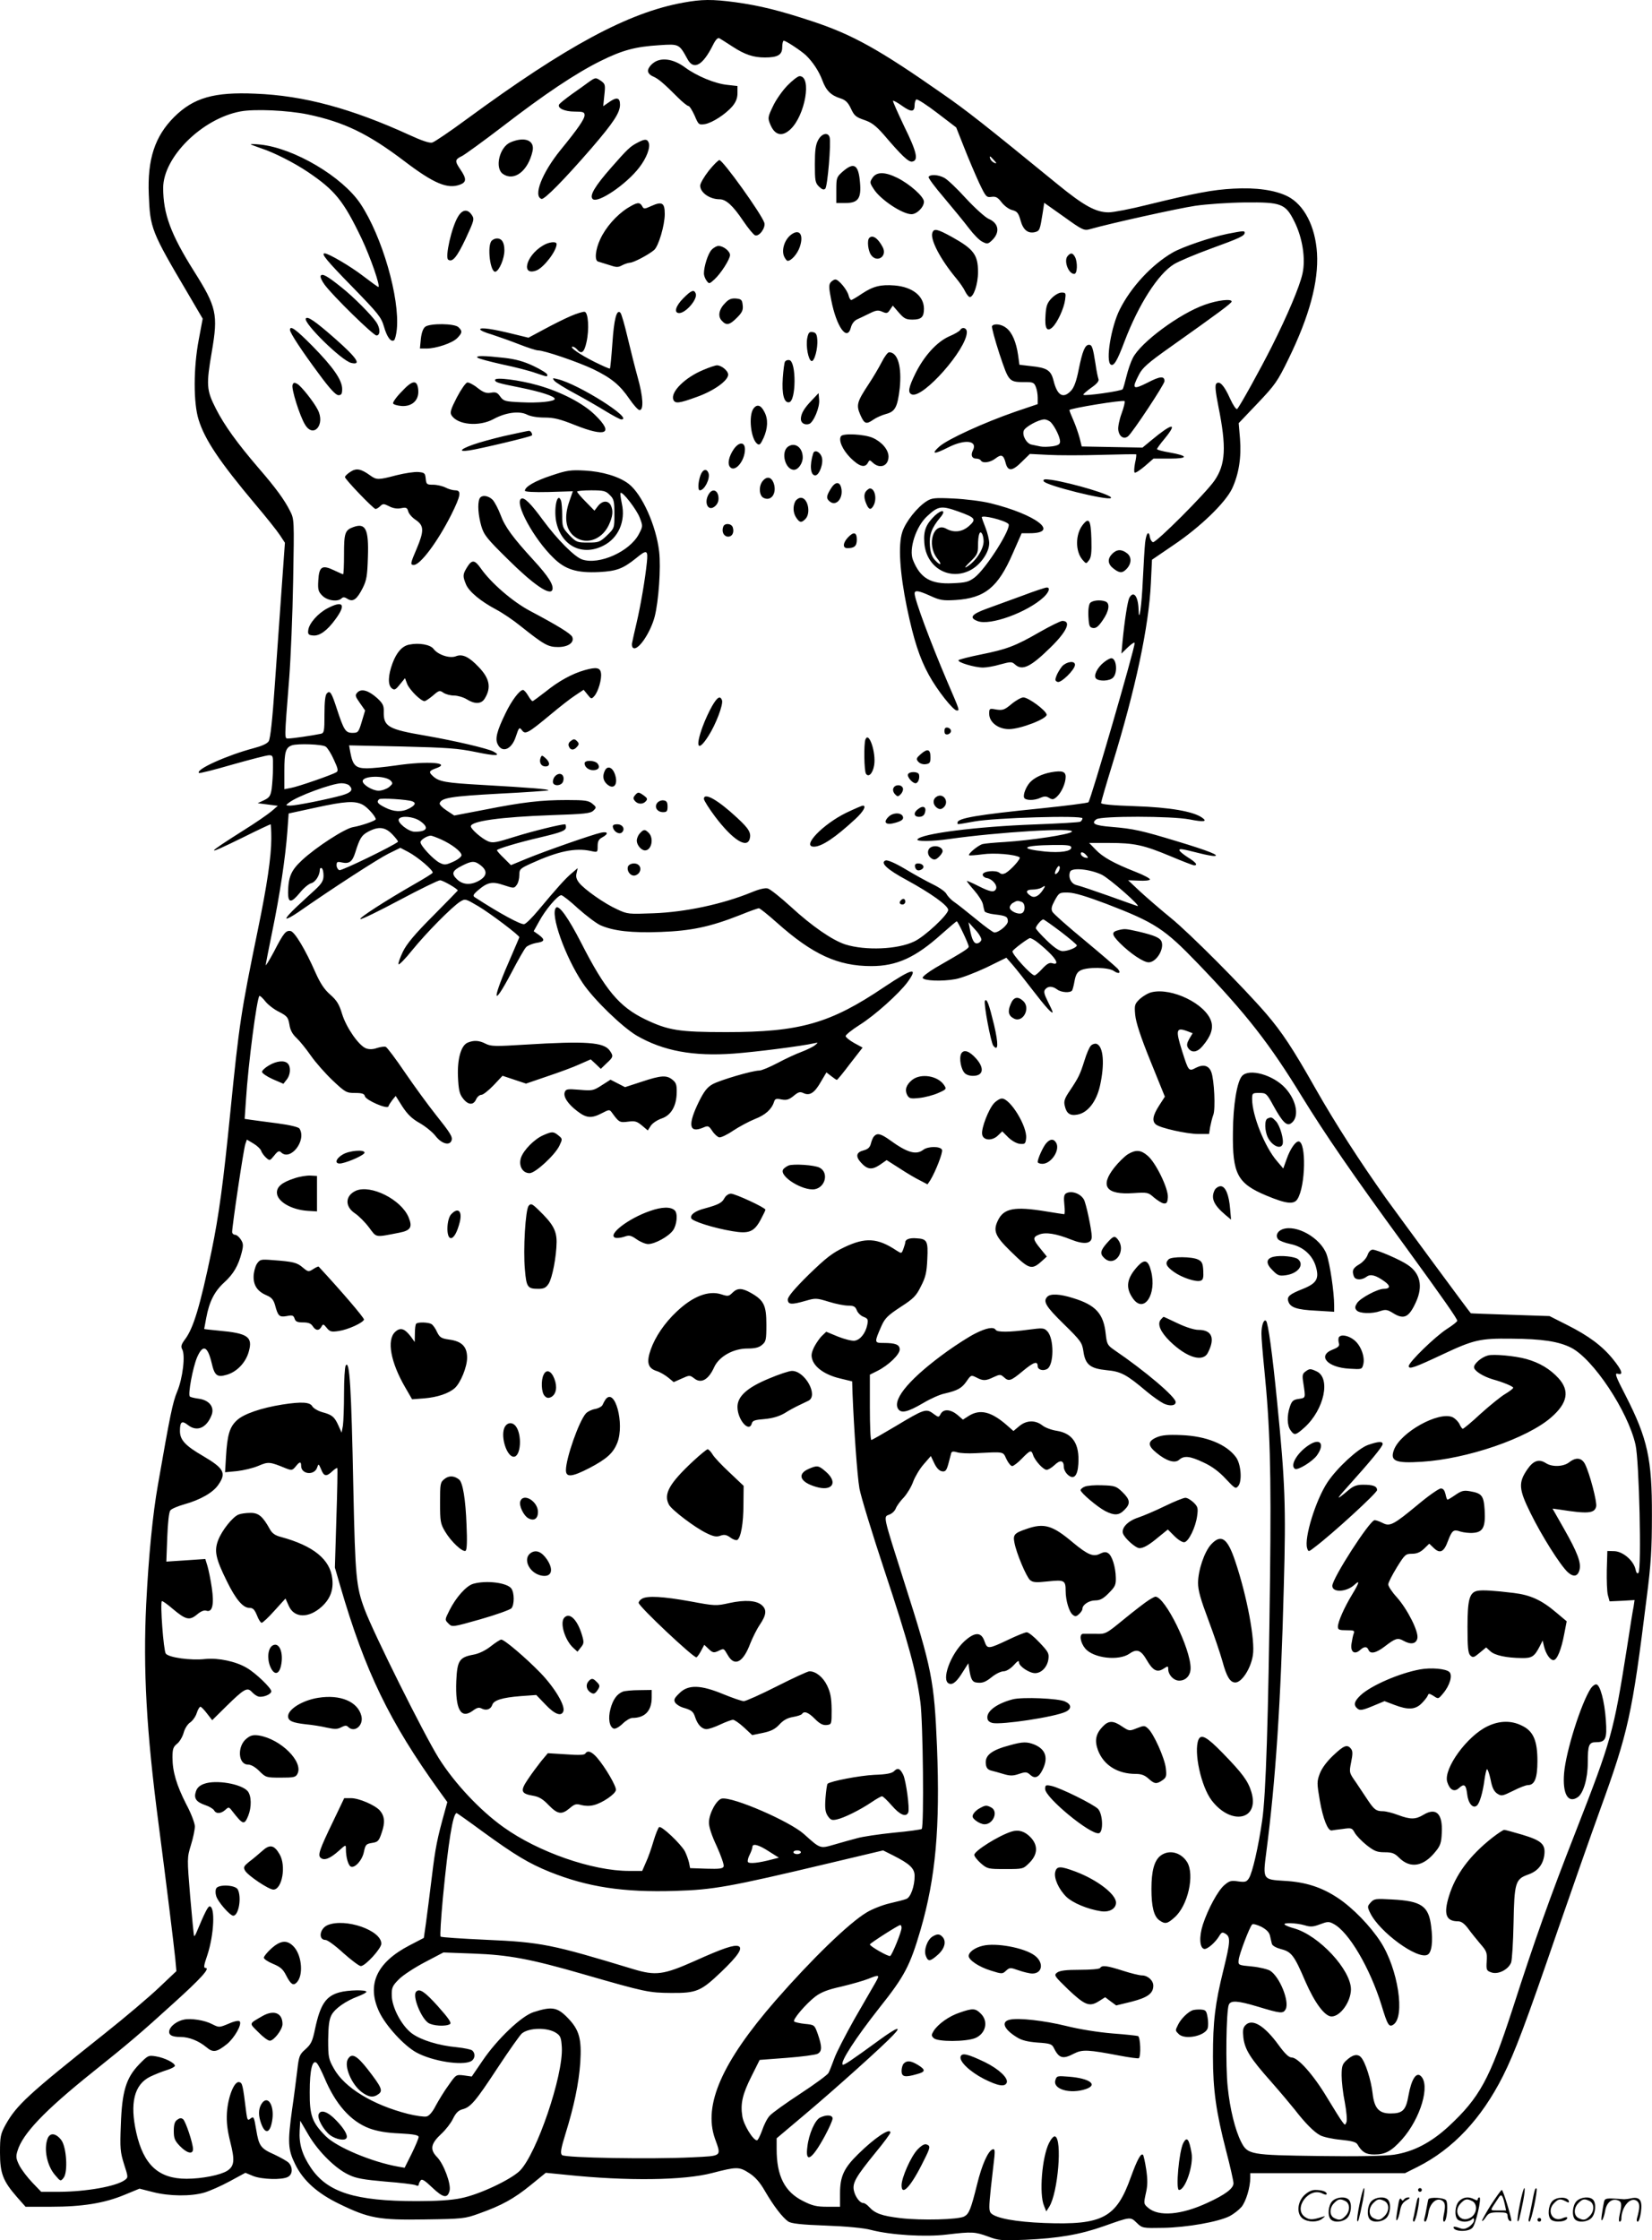 <svg version="1.0" xmlns="http://www.w3.org/2000/svg"
  viewBox="0 0 885.947 1200.74"
 preserveAspectRatio="xMidYMid meet">
<g transform="translate(-1.5,1200.813) scale(0.1,-0.1)"
fill="#000000" stroke="none">
<path d="M3679 11994 c-294 -53 -626 -232 -1159 -623 -91 -67 -175 -124 -187
-127 -14 -4 -56 10 -121 40 -313 143 -568 212 -827 222 -223 10 -332 -22 -436
-125 -104 -104 -144 -227 -136 -416 7 -181 13 -197 211 -532 l78 -133 -21
-112 c-29 -152 -29 -340 -1 -429 33 -107 111 -224 306 -456 56 -66 115 -140
130 -163 l27 -41 -17 -237 c-9 -130 -26 -365 -37 -522 -13 -189 -24 -291 -33
-305 -8 -13 -38 -26 -80 -37 -143 -38 -313 -114 -294 -133 3 -3 83 17 179 45
96 27 184 50 197 50 21 0 22 -4 21 -67 0 -38 -4 -88 -7 -113 -6 -38 -12 -47
-41 -61 l-34 -16 54 -7 54 -7 -35 -30 c-19 -16 -84 -61 -145 -99 -215 -136
-216 -143 -6 -40 78 39 145 70 147 70 2 0 4 -34 4 -76 0 -97 -23 -252 -72
-489 -91 -443 -100 -501 -148 -980 -37 -373 -61 -552 -101 -745 -61 -293 -97
-412 -142 -471 -20 -27 -23 -38 -15 -53 18 -31 3 -156 -27 -227 -24 -58 -38
-126 -103 -499 -28 -157 -50 -383 -63 -640 -17 -349 1 -680 66 -1175 42 -322
81 -639 90 -726 l6 -66 -92 -87 c-50 -48 -182 -160 -293 -248 -414 -329 -472
-383 -532 -490 -26 -48 -29 -62 -29 -148 0 -111 16 -152 91 -238 l46 -52 137
0 c168 0 286 19 394 64 l80 33 71 -18 c88 -23 205 -24 277 -3 30 9 91 36 137
61 l83 45 41 -17 c47 -19 157 -22 187 -5 26 13 27 52 4 76 -9 9 -45 29 -79 45
-71 31 -81 46 -95 132 -12 71 -13 74 -33 58 -12 -10 -15 -5 -20 31 -19 154
-21 163 -39 166 -26 5 -59 -78 -65 -163 -3 -52 2 -93 18 -158 25 -98 22 -129
-16 -154 -36 -23 -135 -43 -219 -43 -149 0 -230 74 -269 247 -36 159 -11 258
74 300 25 12 65 28 88 35 24 7 44 18 45 23 0 16 -54 43 -101 51 -42 7 -44 5
-92 -44 -69 -72 -91 -144 -97 -324 -5 -125 -3 -145 17 -209 23 -71 23 -72 4
-86 -47 -34 -205 -62 -353 -63 l-95 0 -47 49 c-27 28 -58 69 -70 92 -18 36
-20 48 -10 79 27 91 145 215 401 420 194 155 260 211 437 372 145 131 197 188
170 188 -11 0 -9 14 10 69 36 109 43 261 12 261 -9 0 -27 -36 -68 -134 -6 -16
-13 -27 -15 -25 -2 2 -11 97 -21 211 -17 207 -17 208 4 277 12 38 21 83 21
100 0 16 -20 70 -46 118 -52 102 -74 175 -74 251 0 46 4 57 25 74 13 10 29 37
35 59 6 22 21 46 35 55 13 9 29 31 35 50 6 19 15 34 20 34 4 0 20 -16 35 -36
l28 -36 76 75 c95 93 112 103 136 77 10 -11 25 -22 35 -25 23 -7 70 11 70 28
0 17 -84 98 -131 125 -58 35 -153 55 -223 48 -78 -9 -197 8 -212 29 -12 16
-31 271 -21 281 2 3 29 -16 58 -41 70 -59 90 -64 130 -31 20 17 38 25 50 21
33 -11 43 32 30 122 -6 42 -17 95 -23 116 l-12 39 -104 -7 -105 -7 5 131 c3
78 9 136 17 144 6 8 39 22 74 32 86 24 155 63 183 105 44 63 30 88 -82 154
-95 55 -124 86 -124 134 0 50 10 58 43 32 48 -38 100 -16 127 54 16 43 -13 79
-68 87 -23 3 -45 8 -49 12 -11 11 16 156 39 210 31 71 56 62 78 -30 16 -69 29
-79 83 -63 53 16 100 65 116 123 23 80 -5 99 -161 113 -43 4 -78 8 -78 9 0 1
5 27 11 59 16 87 44 142 95 189 51 46 77 91 95 161 10 39 9 50 -5 71 -9 14
-23 25 -31 25 -8 0 -15 7 -15 15 0 33 62 450 71 472 l8 23 35 -21 c19 -11 38
-29 41 -38 3 -10 15 -27 26 -37 21 -19 21 -18 45 11 18 23 26 27 36 17 50 -50
139 64 99 127 -5 8 -50 19 -117 28 -60 8 -124 16 -143 19 l-34 5 7 102 c12
192 58 542 72 557 3 2 17 -10 31 -28 14 -18 47 -44 74 -57 44 -23 49 -29 56
-68 4 -29 16 -52 38 -72 17 -16 52 -59 77 -95 25 -36 78 -96 117 -133 68 -64
74 -67 120 -67 38 0 50 -4 53 -18 6 -21 120 -71 126 -54 2 7 12 22 21 34 l18
22 36 -57 c27 -41 51 -65 92 -88 30 -17 69 -48 86 -70 32 -41 74 -53 85 -25 8
20 -4 39 -86 142 -39 49 -112 149 -162 222 -50 74 -97 136 -104 139 -7 3 -28
0 -47 -6 -22 -8 -43 -8 -59 -2 -39 15 -105 110 -128 183 -16 54 -29 74 -64
105 -32 28 -53 60 -79 118 -54 123 -112 220 -134 223 -25 4 -37 -10 -89 -111
-24 -45 -44 -77 -44 -72 0 6 16 87 35 180 41 198 71 400 81 536 l7 97 143 31
c160 35 212 38 254 16 25 -13 70 -63 70 -78 0 -8 -79 -35 -121 -42 -44 -7
-199 -107 -275 -178 -59 -55 -73 -90 -74 -174 0 -56 17 -56 64 1 19 24 46 46
59 50 23 5 47 42 47 72 0 8 5 12 10 9 6 -3 10 -21 10 -40 0 -26 -9 -42 -42
-73 -24 -22 -70 -64 -103 -95 -33 -31 -57 -58 -54 -62 4 -3 33 13 65 35 185
129 425 284 481 312 l65 32 42 -22 c53 -28 138 -101 131 -112 -3 -5 -47 -32
-98 -61 -157 -90 -301 -183 -289 -187 7 -2 101 44 210 102 109 58 207 106 217
106 15 0 95 -46 95 -55 0 -1 -60 -62 -133 -136 -97 -97 -141 -150 -161 -191
-15 -31 -26 -62 -24 -68 2 -6 36 28 75 77 75 92 208 227 255 258 28 17 28 17
98 -24 64 -38 220 -156 220 -166 0 -2 -19 -46 -41 -97 -107 -242 -108 -295 -1
-93 34 65 69 127 78 136 8 9 33 19 54 23 47 7 50 17 14 44 l-27 19 29 52 c33
62 100 141 119 141 7 0 48 -32 91 -72 44 -39 97 -79 119 -89 70 -31 168 -42
324 -36 162 6 264 27 426 91 49 20 94 36 100 36 5 0 48 -34 95 -76 193 -172
328 -234 508 -234 136 0 237 46 377 172 42 37 78 68 81 68 6 0 64 -122 64
-135 0 -10 -16 -21 -178 -114 -40 -24 -71 -48 -69 -54 5 -16 104 -20 175 -7
31 5 106 34 166 62 l108 53 35 -40 c19 -22 67 -83 107 -135 69 -90 106 -130
106 -116 0 4 -12 29 -26 57 -20 40 -23 54 -13 65 15 18 39 17 63 -1 22 -17 72
-20 81 -5 3 5 9 29 13 52 6 31 14 46 32 55 37 19 150 17 178 -3 28 -19 41 -11
21 12 -8 9 -87 77 -176 151 -90 74 -168 143 -174 154 -8 15 -5 29 13 62 23 41
25 42 73 41 34 -1 99 -21 205 -61 260 -100 310 -133 489 -319 261 -271 386
-432 559 -715 124 -201 265 -407 550 -797 208 -286 282 -392 282 -403 0 -5
-24 -24 -54 -43 -64 -41 -206 -179 -206 -200 0 -19 31 -8 182 63 166 78 200
86 368 84 166 -1 254 -15 320 -48 119 -60 305 -340 346 -520 20 -84 33 -670
16 -687 -7 -7 -12 0 -16 19 -11 47 -67 95 -113 97 l-38 1 -3 -102 c-1 -57 1
-117 6 -135 l9 -33 67 3 67 4 -5 -34 c-4 -18 -20 -118 -36 -223 -72 -455 -83
-493 -275 -985 -141 -360 -217 -573 -340 -955 -121 -371 -175 -470 -342 -625
-95 -87 -188 -135 -292 -151 -49 -7 -189 -10 -400 -7 -371 5 -385 7 -420 76
-32 63 -60 176 -72 294 -12 111 -8 409 6 441 10 24 47 22 151 -9 129 -39 140
-40 154 -15 21 41 -31 172 -83 206 -13 8 -57 19 -98 23 -74 7 -74 7 -71 36 3
30 58 175 72 189 4 5 26 -1 49 -12 28 -15 43 -30 47 -49 3 -15 8 -34 10 -43 3
-10 23 -21 49 -28 56 -14 71 -34 130 -172 51 -117 105 -189 141 -189 47 0 103
78 104 145 0 105 -171 289 -304 327 -23 6 -45 15 -51 20 -14 12 62 10 106 -3
32 -10 46 -9 83 5 40 15 48 16 73 2 81 -42 195 -236 257 -436 32 -106 40 -119
63 -104 65 41 26 299 -68 444 -55 85 -149 182 -229 235 -87 58 -174 86 -288
92 -115 7 -115 7 -96 153 50 385 78 799 94 1427 12 428 7 557 -36 988 -25 255
-48 422 -59 433 -12 12 -25 -23 -25 -68 0 -25 7 -109 15 -188 31 -309 38 -537
31 -1127 -9 -744 -22 -1160 -42 -1294 -20 -140 -52 -280 -71 -310 -13 -20 -20
-22 -58 -17 -37 6 -47 3 -74 -20 -34 -29 -87 -126 -115 -211 -21 -65 -18 -126
7 -131 17 -3 61 35 83 73 10 16 15 18 30 9 29 -17 28 -41 -10 -195 -45 -182
-56 -275 -56 -464 0 -179 17 -297 70 -503 22 -84 40 -163 40 -176 0 -28 -44
-61 -140 -105 -140 -65 -261 -75 -317 -27 -25 21 -25 23 -13 78 10 42 10 73 2
128 -6 40 -14 75 -17 78 -11 12 -31 -25 -65 -118 -78 -220 -152 -259 -465
-247 -152 6 -257 25 -285 52 -12 13 -12 31 -1 137 8 68 16 143 19 167 3 33 1
42 -9 39 -25 -8 -58 -82 -84 -188 -33 -133 -43 -158 -69 -172 -31 -17 -229
-22 -341 -9 -101 12 -137 25 -169 60 -11 12 -24 21 -31 21 -19 0 -44 34 -51
68 -8 40 11 73 116 202 44 53 80 102 80 108 0 28 -86 -30 -172 -115 -77 -75
-98 -120 -98 -211 l0 -72 -68 0 c-57 0 -80 5 -131 31 -98 49 -141 134 -141
278 l0 58 153 129 c157 132 420 368 471 423 51 53 22 44 -70 -23 -158 -115
-194 -139 -200 -134 -14 14 70 143 196 303 137 172 165 226 222 420 81 280
105 547 88 980 -15 357 -27 418 -175 881 -117 368 -113 351 -81 364 15 5 30
20 35 33 5 13 24 40 43 59 18 20 41 58 50 84 10 27 35 69 56 93 l39 45 19 -40
c12 -25 27 -40 41 -42 18 -3 24 4 34 40 6 24 13 49 15 57 3 10 11 11 32 5 15
-5 59 -7 97 -5 159 8 148 10 167 -31 10 -21 24 -38 31 -38 7 0 31 18 52 40 45
46 51 48 60 20 10 -31 55 -80 73 -80 9 0 28 12 43 26 30 29 49 25 49 -10 0
-13 9 -31 21 -42 32 -29 53 -8 57 57 7 108 -30 164 -115 178 -28 4 -63 17 -78
29 -38 30 -86 28 -124 -4 l-31 -26 -41 36 c-80 68 -138 82 -197 46 l-33 -21
-30 26 c-37 30 -74 32 -89 5 -11 -20 -11 -20 -40 1 -38 29 -50 24 -200 -66
-69 -41 -128 -75 -132 -75 -5 0 -8 79 -8 175 l0 175 40 20 c60 30 120 88 120
115 0 26 -22 35 -88 35 -49 0 -49 2 -9 93 18 40 35 56 102 100 70 45 84 60
109 111 25 48 31 75 34 145 5 98 -1 109 -59 112 -36 3 -59 -6 -59 -21 0 -5 -5
-21 -10 -35 -10 -27 -10 -27 -38 -9 -101 67 -166 71 -279 17 -65 -31 -97 -56
-191 -147 -77 -76 -112 -118 -112 -133 0 -28 20 -29 96 -7 52 15 58 15 123 -5
38 -12 85 -21 105 -21 30 0 38 -5 46 -25 5 -14 22 -30 36 -35 23 -9 26 -14 20
-43 -9 -45 -38 -81 -68 -85 -14 -2 -54 8 -89 22 l-63 26 -22 -21 c-13 -12 -32
-40 -43 -61 -15 -32 -17 -46 -9 -69 15 -43 71 -81 147 -99 l66 -16 2 -65 c8
-196 25 -439 37 -509 8 -44 69 -243 135 -442 128 -385 171 -544 192 -704 14
-103 20 -666 7 -679 -3 -3 -71 -13 -150 -20 -78 -8 -168 -21 -198 -30 -30 -8
-85 -23 -122 -34 -76 -22 -73 -23 -162 57 -78 69 -378 199 -439 190 -28 -4
-69 -78 -70 -127 -1 -23 14 -70 42 -129 23 -51 40 -100 37 -108 -5 -12 -23
-14 -93 -12 l-87 3 -6 30 c-4 17 -14 44 -22 60 -21 39 -125 138 -138 130 -5
-3 -19 -37 -30 -74 -11 -38 -29 -90 -41 -115 l-20 -46 -70 0 c-197 0 -487 101
-673 234 -128 91 -265 238 -349 372 -80 129 -348 666 -397 797 -45 121 -50
173 -60 644 -11 550 -20 695 -41 662 -5 -8 -9 -75 -9 -149 0 -74 -3 -152 -6
-173 l-7 -38 -17 38 c-21 47 -34 58 -87 72 -24 7 -47 21 -53 31 -12 23 -57 26
-160 10 -114 -18 -210 -51 -245 -85 -39 -36 -51 -78 -58 -194 l-5 -84 64 6
c35 4 86 16 114 28 54 23 61 23 148 -13 31 -12 35 -11 52 9 22 28 30 29 30 4
0 -46 72 -53 86 -8 7 21 8 20 21 -10 15 -39 28 -41 60 -11 13 12 25 20 27 17
2 -2 0 -123 -5 -268 l-8 -265 29 -100 c133 -457 264 -727 532 -1099 l42 -58
-13 -47 c-42 -151 -51 -196 -70 -353 -12 -96 -26 -209 -32 -251 l-11 -77 -77
-40 c-177 -92 -231 -211 -162 -357 35 -74 133 -181 199 -217 86 -47 245 -72
293 -47 22 12 25 42 6 58 -6 5 -43 13 -82 17 -97 9 -192 38 -241 74 -55 41
-107 139 -108 203 -1 41 3 52 37 86 21 22 84 63 139 92 l101 53 161 -6 c188
-7 304 -28 591 -111 333 -96 350 -99 470 -100 136 -1 159 9 268 113 90 86 118
128 92 138 -24 8 -82 -11 -235 -80 -167 -74 -208 -80 -330 -43 -435 132 -491
144 -790 157 -129 6 -238 13 -242 17 -4 4 2 97 12 206 29 300 54 456 74 456 2
0 66 -45 142 -101 172 -125 246 -169 357 -214 202 -81 394 -111 674 -102 202
6 289 21 819 147 l295 70 52 -26 c91 -46 117 -70 117 -111 0 -55 -21 -114 -44
-123 -12 -5 -52 -15 -91 -24 -38 -9 -94 -31 -123 -49 -95 -57 -293 -249 -488
-472 -287 -330 -388 -559 -325 -739 35 -98 41 -93 -121 -101 -219 -11 -684 -3
-699 12 -10 10 -6 34 19 115 46 148 71 269 79 380 8 128 -5 176 -67 240 -56
58 -85 63 -184 31 -65 -21 -195 -145 -273 -260 l-58 -85 -42 6 c-42 5 -42 5
-82 -52 -23 -31 -53 -81 -69 -110 -16 -32 -35 -55 -49 -58 -12 -3 -57 3 -101
14 -188 48 -339 140 -396 242 -29 51 -31 62 -31 155 1 75 5 108 18 133 19 35
76 75 143 100 24 9 44 20 44 24 0 12 -99 10 -145 -3 -72 -20 -102 -64 -130
-194 -14 -69 -22 -84 -52 -111 -32 -28 -35 -36 -44 -115 -6 -46 -17 -138 -27
-204 -25 -180 -23 -218 16 -297 43 -88 119 -156 237 -213 158 -77 212 -87 458
-83 204 3 215 4 292 32 121 43 186 79 276 152 l81 66 111 -11 c326 -34 630
-30 782 10 131 34 144 34 197 0 33 -21 58 -49 86 -98 46 -79 93 -140 124 -162
17 -11 66 -17 203 -22 109 -4 204 -13 240 -23 108 -28 293 -39 408 -25 135 16
151 15 222 -11 55 -21 71 -22 200 -17 176 8 293 28 420 73 144 51 142 51 176
18 30 -29 32 -29 143 -27 125 2 296 32 356 63 21 11 49 33 63 49 24 29 47 105
47 156 l0 25 415 0 415 0 68 34 c190 96 341 257 457 486 65 130 120 276 295
785 76 220 177 507 224 637 154 424 174 515 252 1143 23 178 28 262 28 440 1
303 -23 412 -141 643 -53 102 -60 122 -43 117 33 -10 24 18 -24 77 -58 72
-131 126 -246 184 l-95 48 -210 7 c-115 4 -211 7 -212 8 -5 3 -382 515 -455
616 -139 196 -270 398 -379 590 -121 214 -179 301 -262 398 -121 141 -415 436
-513 515 -54 44 -128 108 -164 141 l-65 61 57 -2 c32 -2 59 1 60 6 2 5 -33 24
-77 41 -117 46 -176 79 -214 119 l-35 36 107 0 c135 0 185 -11 329 -71 64 -27
121 -49 127 -49 22 0 10 16 -34 43 -25 16 -45 33 -45 38 0 10 11 8 111 -17 31
-8 65 -14 75 -14 37 1 -30 28 -196 78 -194 59 -236 68 -353 78 -91 7 -113 18
-82 41 26 18 402 18 500 -1 76 -15 98 -12 66 10 -47 33 -173 55 -358 61 -122
4 -183 10 -183 17 0 6 27 99 60 206 125 406 196 739 207 972 l6 126 116 79
c144 97 278 227 314 303 36 78 50 167 42 267 l-7 83 101 106 c94 99 107 117
166 238 112 229 162 414 153 567 -9 144 -69 260 -158 305 -66 33 -168 48 -290
41 -114 -6 -205 -24 -459 -86 -91 -23 -185 -41 -210 -41 -69 0 -133 35 -275
151 -398 325 -486 394 -617 485 -339 237 -481 316 -695 387 -181 60 -285 85
-414 103 -127 17 -182 16 -281 -2z m265 -236 c66 -43 112 -58 173 -58 69 0 93
14 93 55 0 19 4 35 8 35 12 0 93 -54 119 -78 38 -37 70 -86 88 -134 20 -55 46
-81 97 -97 28 -9 41 -22 57 -56 17 -37 27 -45 71 -60 39 -13 61 -30 103 -77
97 -114 135 -150 154 -146 35 6 25 51 -42 187 -35 74 -63 136 -61 139 3 2 25
-10 50 -28 48 -34 66 -33 66 5 0 13 4 26 9 30 6 3 56 -29 112 -72 l102 -78 42
-106 c23 -59 59 -143 80 -189 37 -78 40 -81 68 -77 23 3 33 -3 54 -30 14 -18
39 -37 57 -41 26 -7 33 -16 44 -55 14 -52 40 -72 78 -63 25 7 26 11 41 104 l8
53 106 -75 c100 -72 108 -75 140 -66 105 30 470 111 564 125 61 9 180 17 265
18 197 2 219 -6 267 -103 43 -86 61 -199 43 -279 -15 -68 -79 -220 -165 -391
-62 -123 -169 -316 -185 -334 -5 -5 -22 20 -38 55 -32 72 -57 98 -74 81 -8 -8
-5 -41 11 -122 44 -218 39 -311 -21 -398 -46 -67 -314 -335 -330 -330 -7 3
-14 14 -16 26 -6 40 -20 23 -26 -30 -3 -29 -8 -117 -12 -196 -6 -139 -21 -244
-23 -162 -2 73 -27 105 -50 63 -9 -19 -25 -119 -36 -233 l-6 -65 35 34 c20 19
36 29 36 22 0 -31 -235 -840 -248 -853 -4 -4 -120 -19 -257 -33 -337 -34 -445
-52 -445 -76 0 -11 -11 -12 90 6 108 20 580 34 580 17 0 -6 -5 -14 -11 -18 -6
-4 -118 -10 -248 -15 -305 -11 -607 -49 -626 -80 -8 -12 82 -11 170 2 261 37
680 63 658 39 -13 -15 -219 -46 -359 -55 -54 -3 -108 -8 -119 -11 -22 -5 -80
-52 -73 -60 3 -2 35 0 72 5 62 9 173 0 199 -16 9 -6 -46 -68 -76 -85 -13 -6
-23 -6 -32 2 -20 16 -90 9 -90 -10 0 -8 10 -16 21 -18 29 -4 58 -37 51 -57 -9
-22 -30 -19 -97 15 -33 17 -60 28 -60 26 0 -3 18 -26 40 -51 22 -25 43 -58 46
-73 3 -15 7 -32 9 -38 2 -6 26 -14 54 -17 61 -7 71 -12 71 -37 0 -20 -48 -60
-72 -60 -7 0 -51 32 -98 71 -47 38 -99 80 -117 92 -18 12 -36 32 -42 43 -5 12
-38 35 -73 52 -35 17 -102 54 -150 83 -54 32 -94 49 -104 45 -30 -12 8 -48
112 -104 132 -72 224 -138 224 -161 0 -25 -126 -143 -182 -169 -88 -43 -262
-50 -370 -16 -70 23 -179 98 -293 203 -55 50 -110 94 -123 97 -13 4 -47 -4
-85 -20 -156 -64 -357 -107 -528 -113 -132 -5 -139 -5 -194 21 -69 31 -175
106 -204 142 -15 19 -19 34 -14 52 l6 27 -34 -29 c-34 -29 -76 -76 -179 -199
-30 -36 -63 -69 -73 -72 -16 -6 -132 57 -266 144 -11 7 -9 14 15 35 53 46 78
51 140 30 55 -18 56 -18 70 1 8 10 14 34 14 53 0 31 4 35 63 62 145 66 236 85
320 67 37 -8 37 -8 37 26 0 26 6 37 25 47 35 19 31 33 -7 25 -46 -10 -296 -97
-398 -139 l-85 -35 -37 37 c-21 20 -38 39 -38 43 0 7 112 41 233 69 114 27
137 36 137 55 0 8 -2 15 -4 15 -25 0 -175 -37 -268 -66 -102 -32 -120 -36
-146 -25 -33 14 -92 65 -92 80 0 28 158 50 432 60 180 6 210 9 226 25 16 16
16 18 -7 37 -20 16 -39 19 -135 19 -139 0 -236 -11 -443 -52 l-162 -31 -41 27
c-23 15 -40 33 -37 39 9 29 62 37 316 51 144 7 264 16 267 18 5 6 -92 14 -355
29 -195 11 -231 17 -263 46 -25 22 -23 29 12 42 92 31 -39 42 -215 16 -55 -8
-124 -15 -152 -15 -60 0 -76 15 -89 84 l-7 39 284 -6 c243 -6 300 -10 397 -30
105 -22 138 -21 93 3 -33 17 -209 58 -364 85 -201 34 -226 49 -224 129 1 32
-5 44 -35 72 -46 41 -84 53 -106 31 -14 -15 -13 -20 13 -57 l28 -40 -18 -60
c-17 -57 -20 -60 -50 -60 -37 0 -46 14 -84 130 -28 86 -36 99 -53 82 -9 -9
-13 -45 -13 -113 0 -92 -2 -100 -20 -104 -48 -10 -153 -25 -172 -25 -24 0 -24
-20 3 325 8 105 18 339 21 520 6 329 6 330 -17 375 -29 58 -76 123 -168 229
-115 134 -183 228 -229 318 -51 100 -53 127 -22 307 34 199 26 238 -96 431
-124 197 -165 307 -165 446 0 165 209 372 415 410 75 14 253 6 360 -16 195
-41 324 -103 519 -251 158 -120 232 -151 299 -125 34 13 34 32 2 79 -32 47
-32 55 8 74 17 9 115 80 217 158 227 175 394 286 525 351 119 59 188 77 316
85 106 7 106 7 151 -75 33 -61 82 -34 137 77 14 28 26 40 34 35 7 -4 39 -24
71 -45z m1401 -608 c16 -17 16 -20 3 -15 -9 4 -19 13 -22 21 -7 19 -2 18 19
-6z m-3583 -3144 c10 -7 30 -39 44 -71 22 -47 24 -59 13 -66 -23 -14 -204 -77
-243 -84 l-36 -7 0 99 c0 100 7 124 40 136 32 11 165 6 182 -7z m348 -182 c13
-14 12 -17 -9 -35 -13 -10 -38 -19 -56 -19 -32 0 -85 32 -85 51 0 30 120 32
150 3z m-222 -26 c23 -23 12 -38 -40 -53 -75 -21 -245 -55 -277 -55 -25 1 -26
1 -6 16 44 35 230 103 281 104 16 0 35 -5 42 -12z m338 -85 c22 -8 16 -21 -16
-38 -40 -21 -83 -19 -130 5 -40 20 -47 30 -32 44 7 8 153 -1 178 -11z m41
-105 c51 -35 40 -58 -28 -58 -33 0 -96 50 -85 68 12 20 77 14 113 -10z m-147
-73 c18 -19 32 -37 29 -39 -22 -20 -303 -157 -314 -152 -8 3 -15 15 -15 26 0
19 4 21 30 15 38 -8 55 5 70 53 24 77 34 93 69 112 56 30 92 26 131 -15z m260
-26 c58 -26 110 -66 110 -85 0 -8 -20 -24 -45 -35 -40 -18 -47 -18 -73 -5 -34
18 -102 91 -102 110 0 12 34 34 55 35 6 0 30 -9 55 -20z m3380 -44 c0 -20 -58
-29 -142 -21 -143 15 -119 33 45 35 79 1 97 -2 97 -14z m81 -41 c12 -14 11
-16 -5 -13 -11 2 -21 10 -24 17 -5 17 13 15 29 -4z m-3247 -55 c35 -28 33 -55
-6 -79 -45 -27 -89 -26 -121 4 -33 31 -28 47 26 74 53 27 68 27 101 1z m3096
-35 c-18 -21 -24 -10 -9 18 8 14 14 18 17 10 2 -7 -2 -19 -8 -28z m233 -14
c42 -20 220 -177 191 -168 -6 2 -75 26 -155 55 -79 28 -156 54 -171 57 -29 7
-46 42 -34 72 9 23 105 14 169 -16z m-315 -82 c-22 -33 -45 -45 -65 -32 -30
19 -27 34 9 34 18 0 40 5 48 10 22 14 24 12 8 -12z m-114 -64 c21 -8 21 -53 0
-61 -21 -8 -64 13 -64 31 0 8 8 20 18 25 20 12 25 13 46 5z m210 -160 c47 -36
86 -69 86 -73 0 -12 -48 -31 -76 -31 -17 0 -45 18 -85 57 -32 31 -59 61 -59
66 0 12 30 47 40 47 4 0 46 -30 94 -66z m-426 -43 c-2 -9 -11 -17 -21 -19 -18
-4 -30 18 -41 78 l-7 35 36 -40 c20 -21 34 -46 33 -54z m292 -7 c14 -10 44
-35 68 -58 46 -44 56 -72 21 -61 -15 5 -29 -2 -54 -29 -18 -20 -37 -36 -42
-36 -18 0 -125 118 -118 130 8 13 85 70 94 70 4 0 18 -7 31 -16z m-1432 -4879
l54 -34 -39 -10 c-68 -18 -120 -24 -127 -13 -3 5 1 23 9 38 8 16 15 35 15 42
0 21 33 13 88 -23z m172 -5 c0 -5 -9 -10 -20 -10 -11 0 -20 5 -20 10 0 6 9 10
20 10 11 0 20 -4 20 -10z m540 -405 c0 -21 -50 -144 -61 -151 -9 -5 -109 52
-109 62 0 6 153 104 163 104 4 0 7 -7 7 -15z m-142 -297 c-14 -24 -64 -111
-112 -194 -47 -84 -96 -178 -107 -210 -12 -32 -25 -67 -31 -77 -5 -10 -73 -60
-151 -111 -78 -51 -152 -104 -164 -118 -13 -13 -31 -49 -41 -79 -11 -30 -23
-54 -28 -53 -21 1 -72 85 -78 129 -11 68 1 119 50 216 l43 86 145 11 c80 6
155 16 166 22 24 13 24 38 1 105 -18 50 -18 50 -69 55 -28 3 -54 9 -58 13 -10
9 62 94 114 134 31 23 66 37 139 53 54 13 118 31 143 41 63 25 65 24 38 -23z
m-1708 -268 c21 -14 25 -26 28 -76 8 -151 -135 -570 -225 -661 -49 -48 -218
-128 -315 -147 -51 -11 -131 -16 -237 -16 -332 0 -480 47 -569 179 -47 70 -64
128 -60 199 l3 53 45 -77 c52 -88 144 -180 216 -213 38 -19 81 -26 194 -36 80
-6 153 -15 163 -19 9 -5 17 -4 17 0 0 5 4 16 10 24 7 11 20 4 64 -38 58 -55
81 -59 92 -16 9 35 -31 143 -67 180 -40 41 -34 72 23 125 23 21 51 57 62 80
15 31 29 45 50 51 45 11 71 42 190 223 62 94 120 176 130 184 39 32 141 33
186 1z m-1245 -239 c59 -141 140 -233 241 -271 41 -15 91 -24 162 -27 76 -4
102 -9 102 -19 0 -8 -17 -48 -37 -89 l-38 -76 -35 6 c-141 25 -329 104 -388
163 -73 73 -87 111 -86 237 0 122 15 179 39 154 7 -8 25 -43 40 -78z M3518
11670 c-16 -12 -28 -30 -28 -41 0 -12 11 -24 28 -31 28 -12 57 -37 132 -112
25 -25 51 -46 57 -46 6 0 20 -23 33 -51 21 -50 23 -51 56 -46 39 7 111 53 148
97 18 22 26 43 26 69 l0 38 -53 6 c-66 6 -167 48 -230 95 -63 46 -129 54 -169
22z M4237 11549 c-27 -28 -62 -78 -77 -111 -28 -58 -28 -63 -14 -97 24 -58 63
-68 108 -26 79 74 116 285 49 285 -9 0 -39 -23 -66 -51z M3172 11568 c-17 -13
-58 -42 -91 -65 -33 -24 -63 -48 -67 -54 -12 -20 28 -39 83 -39 45 0 53 -3 53
-19 0 -21 -35 -72 -129 -187 -99 -122 -148 -247 -102 -262 15 -5 119 100 269
273 117 136 152 189 152 232 0 39 -18 43 -61 12 l-29 -20 6 59 c6 54 5 60 -17
76 -30 20 -30 20 -67 -6z M4403 11258 c-14 -25 -18 -56 -18 -130 0 -88 2 -100
22 -120 17 -16 26 -19 34 -11 12 12 32 247 23 276 -9 28 -42 20 -61 -15z
M2752 11245 c-59 -26 -85 -138 -40 -169 60 -42 135 15 159 122 13 58 -42 80
-119 47z M3435 11244 c-41 -21 -56 -36 -142 -134 -88 -100 -119 -152 -99 -169
28 -24 180 79 249 169 39 50 61 108 51 133 -8 21 -21 21 -59 1z M1360 11235
c0 -2 24 -11 53 -21 71 -23 179 -78 252 -127 147 -99 192 -155 289 -357 48
-101 103 -260 90 -260 -3 0 -40 27 -82 59 -66 51 -185 121 -206 121 -21 0 11
-39 148 -179 139 -143 155 -162 170 -213 16 -56 37 -85 54 -74 5 3 12 29 15
58 17 169 -79 500 -195 674 -97 145 -354 297 -535 317 -29 3 -53 4 -53 2z
M3816 11093 c-25 -32 -46 -68 -46 -80 0 -37 51 -73 104 -73 34 0 71 -33 126
-115 27 -40 56 -75 64 -78 22 -9 58 40 50 67 -15 47 -222 336 -241 336 -6 0
-32 -26 -57 -57z M4535 11089 c-34 -30 -35 -34 -35 -100 l0 -69 50 0 c67 0 85
25 77 111 -8 95 -32 110 -92 58z M4694 11055 c-15 -23 -15 -27 6 -59 34 -56
154 -136 203 -136 29 0 67 38 67 67 0 27 -75 94 -143 128 -67 33 -111 33 -133
0z M4995 11060 c-3 -5 34 -55 83 -112 48 -57 108 -130 133 -163 25 -33 57 -66
73 -73 25 -13 30 -12 51 8 44 42 37 92 -18 115 -18 8 -73 57 -122 110 -48 53
-100 102 -116 110 -32 17 -75 20 -84 5z M3379 10892 c-59 -38 -116 -103 -145
-166 -26 -55 -32 -115 -11 -120 6 -2 33 -10 58 -18 38 -13 49 -14 70 -2 13 7
32 13 42 14 19 0 99 42 130 68 24 21 57 133 57 193 0 60 -14 69 -72 43 -37
-17 -41 -17 -49 -1 -14 24 -28 21 -80 -11z M2472 10848 c-35 -56 -72 -221 -53
-232 23 -15 47 15 93 112 46 99 48 106 33 128 -22 33 -50 30 -73 -8z M5015
10760 c-12 -36 43 -141 125 -240 21 -25 44 -58 51 -74 8 -16 19 -29 24 -30 21
-2 45 69 45 134 0 92 -23 123 -140 188 -80 44 -97 47 -105 22z M4256 10749
c-33 -26 -50 -78 -37 -113 6 -14 15 -26 20 -26 20 0 52 37 65 74 23 67 -2 101
-48 65z M6599 10755 c-89 -18 -245 -71 -296 -101 -112 -65 -223 -185 -283
-305 -46 -91 -77 -277 -48 -295 16 -10 34 18 74 125 76 199 180 361 265 413
24 15 114 53 199 84 154 56 180 68 180 85 0 11 -8 10 -91 -6z M4677 10733
c-13 -12 -7 -68 9 -91 31 -45 89 -9 63 41 -25 48 -54 68 -72 50z M2652 10718
c-26 -26 -8 -175 21 -166 20 7 47 70 47 114 0 42 -13 64 -40 64 -9 0 -21 -5
-28 -12z M2925 10691 c-91 -55 -117 -165 -32 -132 39 16 107 104 107 141 0 16
-42 12 -75 -9z M3831 10669 c-19 -20 -41 -89 -41 -127 0 -10 6 -27 14 -38 14
-19 15 -18 42 6 35 32 84 109 84 131 0 21 -36 49 -62 49 -9 0 -26 -9 -37 -21z
M5740 10635 c-21 -25 5 -95 36 -95 17 0 19 62 4 91 -13 23 -23 24 -40 4z
M1735 10530 c-4 -6 6 -28 21 -48 45 -61 261 -272 278 -272 21 0 21 38 0 70
-27 40 -124 138 -189 189 -75 60 -102 75 -110 61z M4470 10495 c-11 -13 -10
-31 3 -96 28 -143 85 -223 105 -147 5 20 18 37 33 44 13 6 43 20 67 32 36 18
47 19 69 9 23 -10 28 -9 41 11 l15 22 32 -37 c28 -32 38 -38 74 -38 47 0 61
14 61 58 0 68 -61 117 -157 125 -74 6 -115 -4 -174 -43 -28 -19 -55 -35 -59
-35 -4 0 -11 11 -14 24 -7 30 -53 86 -71 86 -7 0 -18 -7 -25 -15z M3680 10410
c-42 -42 -53 -80 -22 -80 36 1 100 76 88 105 -9 23 -23 18 -66 -25z M5655
10410 c-24 -25 -30 -41 -33 -91 -5 -70 7 -92 36 -66 27 24 63 102 69 148 5 36
4 39 -19 39 -14 0 -36 -13 -53 -30z M3906 10386 c-35 -34 -43 -72 -21 -96 25
-28 42 -25 82 15 28 28 34 41 31 67 -3 29 -7 33 -35 36 -24 2 -39 -3 -57 -22z
M6477 10375 c-135 -47 -345 -202 -387 -286 -11 -21 -26 -65 -34 -98 -8 -33
-17 -64 -20 -69 -6 -10 -203 -38 -211 -30 -3 2 16 19 41 37 31 21 44 37 40 47
-3 8 -11 45 -16 82 -14 89 -19 102 -35 102 -21 0 -35 -33 -55 -132 -12 -62
-25 -97 -41 -114 -42 -45 -74 -27 -94 54 -14 56 -35 69 -123 78 l-60 7 -7 51
c-10 70 -32 122 -63 146 -26 21 -67 26 -77 10 -3 -5 15 -72 40 -149 52 -154
49 -151 146 -151 33 0 41 -4 49 -26 6 -14 10 -40 10 -58 l0 -34 -121 -41
c-167 -58 -360 -146 -406 -186 -47 -42 -30 -44 47 -5 91 46 160 37 132 -17
-12 -24 -5 -43 18 -43 10 0 22 -4 25 -10 10 -17 51 -11 79 11 31 24 43 19 54
-24 12 -47 36 -45 86 5 l44 43 99 -5 c54 -3 182 -3 283 0 102 3 187 4 188 3 2
-1 0 -22 -6 -47 -5 -26 -6 -49 -2 -51 5 -3 29 13 55 35 l46 40 87 0 c102 0
101 15 -2 33 -36 6 -66 14 -66 18 0 4 18 29 40 55 74 90 42 86 -72 -9 l-46
-38 -163 3 -163 3 -11 45 c-7 25 -21 67 -33 94 -12 27 -22 52 -22 56 0 9 287
56 296 48 3 -4 -4 -33 -16 -66 -12 -32 -20 -72 -18 -87 4 -37 30 -54 53 -35
24 20 195 278 195 295 0 29 -24 27 -91 -8 -79 -40 -86 -34 -46 43 18 36 48 63
167 147 261 185 330 236 330 245 0 16 -76 7 -143 -17z m-825 -632 c23 -26 48
-79 48 -101 0 -15 -9 -21 -40 -26 -22 -3 -52 -4 -65 -1 -14 3 -35 7 -48 10
-26 5 -51 48 -42 74 6 20 80 61 111 61 11 0 28 -8 36 -17z M3076 10314 c-33
-14 -97 -46 -143 -71 l-84 -45 -82 20 c-109 27 -177 37 -177 25 0 -6 28 -18
63 -28 34 -11 99 -34 145 -52 46 -18 92 -33 102 -33 34 0 212 -61 295 -100 99
-48 144 -85 196 -161 22 -32 46 -59 54 -59 23 0 19 72 -10 175 -14 50 -38 146
-54 213 -16 68 -33 128 -39 134 -20 20 -34 -33 -43 -165 -5 -72 -11 -132 -13
-134 -2 -3 -39 14 -82 35 -80 40 -139 81 -118 82 6 0 17 -7 24 -15 23 -28 38
-16 50 38 16 70 10 161 -10 164 -8 1 -42 -9 -74 -23z M1655 10301 c-14 -24
191 -225 243 -238 59 -14 31 27 -87 131 -106 93 -147 121 -156 107z M2296
10257 c-12 -9 -20 -31 -24 -65 l-5 -52 35 0 c52 0 138 29 164 55 28 28 30 38
8 59 -20 21 -152 22 -178 3z M1570 10240 c0 -16 63 -112 156 -237 58 -79 90
-113 104 -113 16 0 20 7 20 33 0 48 -48 117 -159 230 -89 90 -121 113 -121 87z
M5164 10239 c-3 -6 -30 -22 -59 -34 -65 -29 -133 -103 -180 -197 -38 -77 -43
-105 -20 -114 60 -23 295 243 295 334 0 23 -24 30 -36 11z M4344 10195 c-8
-43 6 -117 23 -122 15 -5 35 67 31 115 -2 29 -8 38 -25 40 -18 3 -23 -3 -29
-33z M4744 10068 c-15 -29 -46 -82 -70 -118 -64 -97 -68 -113 -45 -166 22 -49
31 -52 70 -25 14 10 45 24 67 30 50 13 62 37 74 137 12 116 -10 194 -57 194
-7 0 -25 -24 -39 -52z M2576 10091 c5 -5 65 -21 132 -36 68 -14 149 -35 179
-46 66 -22 63 -22 63 -9 0 6 -33 27 -73 46 -53 25 -96 37 -158 44 -106 12
-156 13 -143 1z M4225 10070 c-4 -6 -9 -46 -12 -88 -6 -87 7 -135 34 -130 38
7 39 219 1 226 -9 2 -19 -2 -23 -8z M3786 10025 c-97 -40 -176 -118 -160 -159
9 -23 31 -20 127 15 90 32 167 87 167 119 0 21 -36 50 -60 50 -8 0 -42 -11
-74 -25z M2670 9972 c0 -13 12 -17 138 -42 108 -22 182 -46 182 -60 0 -14 -86
-23 -182 -18 -84 4 -92 6 -110 30 -15 22 -24 26 -51 21 -25 -4 -40 2 -71 26
-22 18 -47 30 -55 29 -9 -2 -34 -38 -56 -80 -32 -62 -38 -81 -29 -95 32 -53
149 -63 226 -21 64 35 137 45 179 24 19 -10 57 -16 94 -16 50 0 83 -8 163 -40
168 -67 211 -46 108 54 -63 62 -182 124 -306 159 -98 28 -230 45 -230 29z
M2988 9967 c8 -9 57 -40 110 -68 54 -29 128 -72 167 -96 38 -23 75 -43 82 -43
70 0 -230 190 -342 216 -27 7 -29 6 -17 -9z M1584 9945 c-8 -19 39 -168 67
-213 45 -75 110 0 68 80 -21 42 -89 127 -109 138 -16 9 -22 8 -26 -5z M2169
9909 c-28 -28 -48 -57 -46 -63 2 -6 22 -12 45 -14 57 -4 95 31 90 86 -5 57
-31 54 -89 -9z M4369 9863 c-42 -43 -59 -73 -59 -101 0 -22 22 -34 45 -26 23
9 57 89 53 129 l-3 36 -36 -38z M4055 9817 c-26 -38 -14 -159 20 -187 13 -10
18 -5 35 31 23 52 25 100 5 138 -19 39 -41 45 -60 18z M2755 9679 c-49 -10
-126 -30 -172 -44 -94 -29 -122 -52 -51 -41 56 8 329 73 335 80 6 6 -6 26 -15
25 -4 0 -47 -9 -97 -20z M4525 9670 c-14 -22 8 -72 50 -115 47 -47 78 -57 94
-28 9 17 10 17 28 0 38 -34 83 -16 83 34 0 36 -35 78 -84 100 -45 20 -160 26
-171 9z M3951 9602 c-27 -39 -36 -79 -21 -97 26 -31 80 32 80 95 0 40 -31 41
-59 2z M4241 9614 c-40 -29 -15 -124 32 -124 23 0 47 35 47 66 0 54 -42 84
-79 58z M4376 9578 c-20 -63 -15 -118 11 -118 22 0 46 67 35 98 -9 29 -39 42
-46 20z M1894 9479 c-16 -10 -29 -23 -29 -28 0 -12 153 -171 164 -171 5 0 17
7 25 15 14 14 19 14 47 0 20 -11 43 -15 64 -11 28 6 34 3 39 -16 3 -13 21 -34
41 -47 44 -30 45 -58 5 -153 -34 -79 -36 -88 -16 -88 35 0 127 123 200 267 53
106 57 133 22 133 -13 0 -37 7 -52 15 -16 8 -46 15 -66 15 -34 0 -37 2 -40 33
-3 29 -6 32 -39 35 -20 2 -73 -6 -117 -17 -99 -26 -107 -26 -142 -1 -50 36
-74 40 -106 19z M2974 9460 c-89 -29 -144 -61 -144 -82 0 -6 45 -9 129 -7
l128 4 -19 -55 c-28 -80 -20 -145 21 -182 60 -54 150 -28 190 54 23 49 26 79
11 109 -15 26 -45 24 -68 -5 l-19 -25 -46 47 c-26 26 -47 51 -47 55 0 4 34 7
75 7 67 0 79 -3 100 -25 22 -21 25 -33 25 -101 0 -77 0 -77 -40 -116 -38 -36
-45 -38 -102 -38 -58 0 -63 2 -100 40 -36 39 -38 44 -38 105 0 35 -3 70 -6 79
-21 55 -42 -50 -24 -122 31 -123 140 -175 250 -119 81 40 121 131 100 225 -6
30 -10 56 -7 58 10 10 87 -90 103 -133 17 -45 17 -46 -5 -88 -49 -93 -212
-166 -303 -136 -41 13 -135 108 -211 211 -65 89 -101 125 -117 115 -37 -23 68
-216 173 -317 63 -63 127 -82 246 -76 93 5 127 18 197 74 58 48 65 45 58 -23
-9 -88 -33 -229 -55 -323 -11 -47 -22 -95 -24 -107 -3 -12 0 -25 6 -28 26 -16
92 81 115 168 21 82 34 262 24 348 -16 140 -92 309 -164 364 -51 39 -141 66
-236 71 -75 4 -96 1 -176 -26z M3771 9459 c-13 -38 -14 -79 -3 -79 25 0 56 62
47 91 -10 29 -32 22 -44 -12z M4107 9432 c-24 -26 -22 -79 2 -92 42 -22 74 25
55 79 -12 32 -35 38 -57 13z M5612 9429 c7 -22 345 -106 361 -90 14 14 -204
79 -318 97 -38 5 -47 4 -43 -7z M4470 9388 c-24 -39 -25 -52 -5 -68 35 -29 75
20 61 75 -9 34 -33 31 -56 -7z M4662 9378 c-15 -15 -15 -40 0 -73 13 -30 24
-32 38 -6 19 36 7 91 -20 91 -3 0 -11 -5 -18 -12z M3822 9368 c-37 -46 -12
-109 29 -72 13 12 19 28 17 48 -3 33 -27 46 -46 24z M2586 9334 c-11 -28 -6
-89 10 -145 14 -48 30 -68 143 -179 135 -134 225 -196 238 -164 9 25 -20 72
-101 160 -110 120 -153 178 -176 241 -12 32 -31 68 -42 81 -25 26 -63 29 -72
6z M4280 9321 c-14 -28 -12 -63 6 -89 18 -26 27 -27 48 -6 31 31 14 114 -24
114 -11 0 -24 -9 -30 -19z M4985 9322 c-51 -32 -113 -110 -131 -165 -23 -69
-14 -217 25 -407 36 -171 67 -268 117 -359 44 -81 131 -191 150 -191 16 0 17
-3 -51 155 -90 211 -175 439 -175 472 0 19 21 16 85 -13 50 -23 67 -26 134
-22 157 10 228 67 307 249 l48 109 42 0 c167 0 35 101 -210 161 -45 11 -133
22 -196 25 -102 5 -118 3 -145 -14z m171 -56 c91 -33 96 -41 56 -77 -36 -32
-80 -38 -122 -15 -69 39 -107 -85 -49 -159 28 -34 19 -42 -11 -10 -17 18 -25
40 -28 78 -5 58 10 97 56 152 33 39 10 46 -30 9 -47 -46 -61 -80 -56 -145 9
-130 130 -204 243 -149 56 27 105 96 105 147 0 18 -9 55 -20 83 -11 28 -20 53
-20 55 0 15 122 -15 143 -35 20 -19 -119 -239 -181 -287 -32 -24 -48 -28 -118
-31 -118 -6 -174 27 -213 125 -23 58 16 179 76 234 60 56 76 58 169 25z m134
-159 c0 -45 -46 -113 -94 -139 -11 -6 -1 7 22 29 37 36 42 45 42 86 0 57 9 85
21 65 5 -7 9 -26 9 -41z M5821 9194 c-39 -50 -40 -140 -1 -186 20 -23 20 -23
35 -3 12 15 15 41 13 114 -3 103 -13 119 -47 75z M3894 9186 c-10 -26 1 -51
22 -54 24 -3 38 20 29 49 -7 22 -43 25 -51 5z M1910 9183 c-45 -16 -50 -32
-50 -145 0 -59 -2 -108 -5 -108 -2 0 -25 10 -50 22 -63 30 -79 19 -83 -55 -3
-50 0 -60 22 -82 27 -27 83 -34 103 -14 8 8 17 7 32 -3 29 -18 50 -3 81 58 21
42 25 65 28 167 5 149 -12 184 -78 160z M4562 9127 c-27 -29 -29 -57 -3 -57
38 0 51 11 51 46 0 40 -17 44 -48 11z M5980 9040 c-27 -27 -25 -55 6 -79 32
-25 47 -26 68 -5 29 28 32 65 6 86 -29 23 -55 23 -80 -2z M2520 8968 c-24 -39
-24 -48 -6 -92 16 -39 79 -91 162 -135 34 -18 92 -57 130 -88 127 -101 148
-113 202 -113 54 0 88 24 76 54 -7 17 -74 59 -229 141 -93 50 -207 149 -261
226 -33 47 -48 49 -74 7z M5500 8816 c-63 -23 -150 -55 -192 -70 -83 -30 -98
-49 -50 -67 66 -26 267 47 355 129 28 27 36 52 15 51 -7 0 -65 -19 -128 -43z
M5861 8776 c-7 -9 -11 -38 -9 -73 3 -51 6 -58 25 -61 16 -2 29 8 52 42 34 49
40 90 15 100 -28 11 -71 6 -83 -8z M1770 8747 c-51 -27 -98 -81 -102 -117 -3
-21 2 -26 25 -28 35 -4 76 25 121 87 59 80 41 103 -44 58z M5590 8620 c-130
-75 -176 -92 -315 -120 -60 -12 -114 -26 -119 -30 -11 -11 86 -40 131 -40 18
0 60 7 93 17 56 15 61 15 78 0 39 -36 84 -14 191 91 88 86 113 142 63 142 -9
0 -64 -27 -122 -60z M2210 8553 c-38 -7 -68 -41 -90 -100 -24 -65 -26 -116 -4
-134 14 -11 20 -9 43 20 l28 34 12 -32 c14 -32 73 -91 93 -91 5 0 26 14 45 30
32 28 36 29 56 15 12 -8 37 -15 57 -15 19 0 50 -9 68 -20 43 -27 78 -26 96 3
37 59 27 109 -32 170 -52 55 -87 71 -121 58 -33 -14 -97 7 -121 39 -17 23 -78
34 -130 23z M5936 8459 c-37 -29 -58 -73 -43 -88 16 -16 73 -14 91 5 26 25 19
104 -9 104 -7 0 -24 -9 -39 -21z M5712 8438 c-11 -13 -25 -36 -31 -51 -9 -23
-8 -29 6 -34 18 -7 93 66 93 92 0 23 -43 18 -68 -7z M3150 8416 c-67 -19 -140
-59 -210 -116 -35 -27 -66 -50 -69 -50 -4 0 -15 14 -24 30 -10 17 -22 30 -27
30 -18 0 -61 -56 -94 -125 -46 -94 -57 -137 -42 -166 24 -49 75 -28 97 40 17
51 19 54 34 34 17 -23 33 -14 150 83 50 42 110 89 135 105 l45 30 21 -26 c19
-24 21 -25 36 -8 21 23 41 92 36 123 -4 30 -25 34 -88 16z M3834 8224 c-15
-26 -38 -75 -51 -111 -41 -112 -25 -138 31 -50 40 62 81 170 73 192 -10 26
-25 17 -53 -31z M5439 8234 c-37 -31 -47 -34 -81 -29 -37 7 -38 6 -38 -23 0
-45 48 -82 106 -82 61 0 206 56 202 78 -4 23 -98 92 -125 92 -11 0 -40 -16
-64 -36z M5080 8090 c0 -15 5 -20 18 -18 9 2 17 10 17 18 0 8 -8 16 -17 18
-13 2 -18 -3 -18 -18z M4656 8044 c-9 -24 -7 -167 3 -183 14 -22 37 2 44 46
11 68 -29 185 -47 137z M3077 8037 c-12 -8 -16 -19 -11 -30 8 -21 27 -22 44
-1 11 12 11 18 -1 30 -12 12 -18 12 -32 1z M4954 7967 c-25 -22 -27 -27 -15
-41 8 -10 25 -16 40 -14 22 3 26 8 26 37 0 43 -15 49 -51 18z M2914 7946 c-9
-24 3 -46 26 -46 26 0 26 22 0 45 -18 16 -20 16 -26 1z M3150 7917 c0 -20 21
-37 46 -37 29 0 39 16 24 35 -15 19 -70 20 -70 2z M3260 7880 c-15 -29 -12
-55 10 -75 38 -34 63 1 41 58 -13 33 -38 41 -51 17z M5653 7869 c-49 -9 -91
-29 -115 -55 -21 -24 -37 -65 -31 -81 6 -16 54 -17 88 -1 21 9 31 9 47 -1 17
-10 23 -9 40 6 25 22 48 73 48 107 0 29 -19 35 -77 25z M4885 7859 c-8 -12 22
-49 40 -49 14 0 24 28 18 48 -6 15 -49 16 -58 1z M2992 7848 c-7 -7 -12 -20
-12 -30 0 -26 47 -24 55 2 11 35 -17 54 -43 28z M4806 7783 c-4 -9 0 -23 9
-32 13 -14 17 -14 31 1 9 9 14 24 11 32 -8 21 -43 20 -51 -1z M3420 7745 c-10
-12 -10 -18 0 -30 16 -19 44 -19 59 -1 10 11 7 17 -11 30 -28 20 -32 20 -48 1z
M5035 7736 c-20 -15 -17 -44 7 -59 12 -8 21 -7 32 2 36 30 -1 85 -39 57z
M3790 7726 c0 -8 27 -51 60 -95 93 -123 169 -172 185 -121 10 33 -3 56 -66
114 -104 97 -179 139 -179 102z M3540 7705 c-18 -22 -1 -50 31 -50 20 0 24 5
24 30 0 23 -5 31 -21 33 -11 2 -27 -4 -34 -13z M4554 7652 c-127 -62 -242
-182 -174 -182 42 0 115 49 223 149 43 40 60 71 39 71 -4 0 -44 -17 -88 -38z
M4942 7674 c-30 -20 -28 -44 2 -44 16 0 27 7 31 21 10 30 -7 42 -33 23z M4780
7630 c-32 -32 -13 -47 40 -31 30 9 40 17 38 29 -5 26 -53 27 -78 2z M3302
7574 c5 -25 35 -41 49 -27 18 18 3 43 -26 43 -19 0 -26 -5 -23 -16z M3447
7542 c-10 -10 -17 -28 -17 -40 0 -23 24 -52 44 -52 35 0 49 65 20 94 -20 20
-27 20 -47 -2z M5012 7469 c-27 -10 -27 -46 0 -63 13 -8 22 -6 37 8 12 11 21
25 21 32 0 20 -32 33 -58 23z M3383 7364 c-8 -22 10 -49 32 -49 10 0 22 7 28
16 15 24 1 49 -28 49 -15 0 -28 -7 -32 -16z M4922 7363 c4 -20 18 -26 37 -14
18 12 5 31 -20 31 -14 0 -19 -6 -17 -17z M4847 7183 c-12 -11 -8 -23 8 -23 8
0 15 7 15 15 0 16 -12 20 -23 8z M1724 676 c-9 -22 25 -84 61 -112 31 -23 79
-32 88 -16 9 14 -12 51 -56 96 -44 46 -82 59 -93 32z M2997 7143 c-33 -33 48
-262 143 -404 59 -88 212 -236 290 -282 142 -82 303 -112 521 -96 120 9 363
40 429 55 24 5 24 5 6 -10 -11 -9 -44 -25 -73 -36 -30 -11 -88 -38 -129 -60
-42 -22 -85 -40 -97 -40 -37 0 -210 -51 -250 -73 -29 -16 -46 -38 -73 -92 -61
-124 -55 -172 19 -142 30 13 32 12 52 -17 11 -17 28 -32 37 -34 9 -2 43 14 75
36 32 21 84 49 116 62 57 22 90 52 103 92 5 17 12 19 40 13 28 -5 40 -1 65 19
25 21 34 24 53 15 34 -16 60 2 94 62 l29 49 26 -20 c14 -11 27 -20 30 -20 3 0
35 39 71 87 l67 86 -46 25 c-25 14 -45 31 -45 37 0 6 33 33 74 59 82 51 213
169 258 230 60 83 27 75 -126 -27 -289 -195 -452 -241 -846 -241 -254 0 -311
9 -436 69 -138 67 -213 156 -343 411 -68 132 -118 203 -134 187z M6015 7023
c-41 -10 -40 -23 5 -69 56 -56 127 -104 155 -104 40 0 83 68 70 109 -7 22 -36
35 -125 56 -68 15 -72 16 -105 8z M6192 6690 c-19 -4 -47 -21 -64 -36 -28 -27
-30 -33 -25 -86 4 -40 28 -115 82 -248 l77 -190 -31 -48 c-34 -53 -39 -83 -17
-101 22 -19 166 -51 227 -51 l58 0 6 38 c4 20 11 50 17 65 12 32 5 187 -11
229 -13 35 -42 43 -82 23 -39 -21 -40 -19 -74 88 -37 117 -33 131 30 107 l26
-10 -18 -30 c-13 -23 -15 -35 -7 -48 19 -29 49 -26 79 10 44 52 58 94 45 133
-31 93 -210 180 -318 155z M5435 6626 c-17 -39 -12 -62 17 -77 49 -26 92 56
50 94 -29 27 -52 21 -67 -17z M5297 6644 c-8 -13 32 -225 45 -241 27 -33 28 9
4 112 -27 111 -39 144 -49 129z M2524 6420 c-36 -14 -57 -86 -53 -183 3 -68 8
-92 25 -114 28 -38 57 -41 72 -8 6 14 19 25 29 25 9 0 38 23 65 51 l48 51 63
-21 63 -21 114 39 c63 21 142 50 174 65 l59 26 27 -25 27 -26 31 30 c36 33 38
38 17 68 -32 45 -126 52 -452 32 -161 -10 -185 -10 -214 5 -35 18 -63 19 -95
6z M5866 6404 c-9 -8 -24 -44 -35 -80 -24 -76 -32 -92 -78 -161 -28 -41 -34
-57 -28 -81 9 -42 28 -56 69 -48 55 10 101 70 120 154 26 116 19 211 -18 225
-8 3 -22 -1 -30 -9z M5170 6361 c-13 -25 -1 -87 20 -106 11 -10 31 -15 52 -13
47 4 51 43 9 91 -37 42 -67 52 -81 28z M1458 6298 c-21 -12 -38 -28 -38 -35 0
-7 26 -25 57 -39 l58 -25 17 22 c21 25 24 69 6 87 -18 18 -59 14 -100 -10z
M6676 6241 c-27 -30 -48 -155 -49 -301 -3 -225 24 -275 179 -340 108 -45 148
-49 167 -19 44 69 48 309 6 309 -17 0 -45 -41 -63 -92 l-19 -53 -34 40 c-65
75 -133 245 -133 332 0 32 2 33 38 33 37 0 40 -2 77 -70 47 -85 70 -108 92
-94 48 30 34 121 -29 190 -65 71 -194 107 -232 65z M3456 6210 l-89 -29 -39
20 -39 20 -47 -30 c-45 -29 -51 -30 -120 -24 -63 5 -72 4 -78 -12 -10 -24 16
-64 66 -102 49 -38 76 -41 132 -12 40 21 42 21 55 3 37 -51 41 -54 86 -48 37
5 47 2 74 -20 l32 -27 16 25 c9 14 35 31 58 39 51 17 80 67 81 139 1 41 -3 53
-23 69 -31 25 -60 24 -165 -11z M4907 6220 c-32 -26 -41 -53 -27 -81 11 -19
18 -21 65 -16 30 3 75 15 100 26 46 20 47 22 33 43 -33 50 -124 65 -171 28z
M5346 6095 c-29 -31 -69 -134 -64 -166 4 -34 52 -38 84 -8 l24 23 33 -33 c20
-19 46 -33 63 -34 26 -2 29 1 32 31 6 63 -85 212 -130 212 -10 0 -29 -11 -42
-25z M6813 6013 c-18 -7 -16 -68 2 -103 22 -43 67 -64 78 -36 9 23 -13 100
-35 124 -22 23 -25 24 -45 15z M2930 5924 c-48 -20 -107 -80 -121 -121 -14
-43 8 -83 46 -83 31 0 136 97 160 147 17 36 17 37 -5 55 -27 22 -34 22 -80 2z
M4702 5917 c-6 -6 -13 -24 -17 -40 -5 -19 -16 -29 -39 -35 -39 -10 -44 -32
-14 -65 34 -38 59 -41 102 -12 l36 25 69 -44 c38 -25 87 -54 110 -65 l40 -21
15 22 c29 48 68 148 63 163 -8 20 -75 20 -101 0 -38 -29 -86 -15 -177 51 -50
36 -70 41 -87 21z M5627 5882 c-17 -18 -47 -84 -47 -102 0 -5 11 -10 25 -10
47 0 95 72 75 111 -13 24 -32 24 -53 1z M1853 5820 c-42 -25 -45 -55 -5 -47
43 9 122 45 122 57 0 18 -83 11 -117 -10z M6063 5821 c-17 -11 -50 -43 -72
-71 -79 -100 -44 -147 102 -137 75 5 80 4 110 -23 18 -15 41 -30 52 -32 16 -2
21 3 23 32 4 46 -65 188 -109 224 -36 31 -63 33 -106 7z M4244 5761 c-12 -5
-25 -15 -29 -21 -23 -37 107 -117 170 -106 57 11 75 89 26 115 -26 15 -142 22
-167 12z M1593 5692 c-65 -21 -93 -44 -93 -76 0 -47 76 -92 165 -98 l50 -3 0
95 0 95 -35 2 c-19 1 -59 -5 -87 -15z M6530 5631 c-23 -44 -7 -81 57 -135 l30
-25 -5 57 c-6 76 -25 122 -51 122 -11 0 -25 -9 -31 -19z M1924 5626 c-58 -26
-61 -84 -6 -121 20 -13 55 -48 76 -76 42 -56 29 -54 163 -28 61 12 71 30 49
83 -40 95 -202 176 -282 142z M5731 5611 c-10 -7 -12 -22 -8 -60 3 -28 3 -51
-1 -51 -4 0 -47 7 -97 15 -170 28 -228 17 -259 -50 -26 -54 -14 -83 67 -162
103 -101 114 -105 174 -50 l22 20 -34 42 c-42 51 -43 62 -7 76 35 14 91 5 171
-27 70 -28 111 -23 111 15 0 35 -31 183 -43 201 -20 33 -69 48 -96 31z M3900
5586 c-13 -25 -32 -35 -105 -55 -52 -13 -80 -34 -73 -53 7 -16 119 -52 221
-69 88 -15 116 -4 151 61 14 26 26 51 26 54 0 11 -162 86 -185 86 -13 0 -27
-10 -35 -24z M2850 5545 c-17 -21 -30 -234 -20 -342 8 -94 14 -103 72 -103 30
0 41 6 55 27 20 31 42 145 43 224 0 62 -20 98 -97 172 -35 34 -41 36 -53 22z
M3500 5517 c-116 -40 -228 -127 -186 -143 9 -3 30 -1 48 5 28 10 36 8 68 -14
20 -14 47 -25 61 -25 36 0 109 40 133 73 21 29 27 90 10 107 -21 21 -70 20
-134 -3z M2434 5499 c-24 -27 -27 -122 -3 -127 17 -3 36 31 50 87 14 59 -10
80 -47 40z M6892 5419 c-28 -11 -38 -35 -22 -54 6 -7 36 -19 66 -25 67 -14
116 -58 135 -118 20 -67 6 -92 -68 -122 -73 -29 -87 -41 -79 -67 10 -33 46
-45 148 -50 l98 -6 0 32 c0 74 -23 228 -41 277 -33 88 -163 161 -237 133z
M5951 5345 c-35 -40 -38 -57 -15 -79 56 -56 124 39 72 101 -16 19 -23 16 -57
-22z M7349 5281 c-6 -17 -26 -39 -45 -50 -34 -20 -40 -34 -28 -65 8 -20 43
-20 68 -1 21 16 50 8 97 -26 32 -23 30 -39 -5 -39 -33 0 -125 -49 -143 -76
-12 -19 -13 -27 -3 -39 15 -18 83 -20 128 -4 27 9 37 8 66 -10 60 -38 87 -25
125 59 38 84 23 153 -44 198 -40 28 -164 81 -188 82 -11 0 -22 -11 -28 -29z
M6845 5272 c-41 -10 -43 -36 -5 -73 27 -28 36 -31 71 -26 65 9 101 56 65 86
-17 14 -92 22 -131 13z M6282 5258 c-20 -20 -14 -37 28 -67 43 -31 121 -57
145 -47 12 4 15 17 13 53 -2 39 -7 50 -28 60 -32 16 -142 17 -158 1z M1392
5233 c-9 -15 -17 -46 -17 -69 0 -48 22 -79 72 -100 24 -10 35 -23 43 -51 16
-60 23 -66 63 -59 30 6 36 4 42 -14 5 -16 15 -20 46 -20 28 0 42 -6 51 -20 16
-25 34 -26 47 -3 8 16 11 15 28 -6 17 -21 25 -23 65 -17 49 7 130 44 135 61 3
8 -125 157 -243 284 -2 2 -15 -4 -29 -13 -25 -16 -27 -16 -56 8 -31 27 -52 32
-162 40 -64 5 -68 4 -85 -21z M6118 5223 c-61 -66 -69 -116 -27 -175 59 -83
129 23 97 147 -15 59 -34 66 -70 28z M3943 5079 c-19 -19 -24 -20 -58 -9 -69
23 -154 -9 -242 -93 -64 -60 -114 -134 -138 -202 -24 -68 -16 -100 30 -115 20
-6 48 -23 64 -36 l29 -24 43 19 c42 19 43 19 67 1 37 -30 77 -7 107 60 26 57
102 100 178 100 39 0 62 5 78 19 22 18 24 27 24 109 0 103 -13 130 -81 169
-49 28 -74 29 -101 2z M5632 5058 c-25 -25 -9 -52 87 -146 92 -90 99 -100 106
-146 10 -72 36 -93 124 -102 78 -7 107 -23 215 -114 32 -27 74 -56 92 -65 33
-15 64 -12 64 8 0 28 -167 169 -329 279 -36 25 -40 31 -46 85 -11 109 -53 156
-174 193 -72 23 -122 25 -139 8z M6240 4935 c-20 -24 -2 -66 50 -117 91 -88
177 -113 203 -60 40 78 21 122 -51 122 -22 0 -67 14 -111 35 -40 19 -74 35
-76 35 -1 0 -8 -7 -15 -15z M2247 4913 c-4 -3 -7 -27 -7 -52 l-1 -46 -20 28
c-34 45 -57 52 -85 26 -46 -43 -24 -163 54 -297 l37 -64 66 5 c70 6 130 26
163 55 31 28 66 113 66 163 0 59 -28 88 -96 97 -43 6 -51 12 -65 40 -8 19 -22
38 -30 43 -16 10 -73 12 -82 2z M5244 4860 c-32 -16 -99 -59 -148 -94 -195
-140 -294 -254 -266 -307 16 -29 51 -21 138 30 37 22 88 45 114 50 68 16 91
28 117 66 23 33 24 34 52 20 36 -19 50 -19 93 2 33 15 37 15 54 0 27 -25 37
-22 103 33 58 48 79 55 79 25 0 -18 28 -27 50 -15 38 20 39 165 1 203 -17 18
-25 18 -101 8 -103 -14 -167 -14 -175 -1 -11 18 -50 11 -111 -20z M7195 4840
c-3 -6 -3 -19 0 -30 5 -16 -1 -23 -34 -36 -83 -33 -27 -96 91 -102 66 -4 67
-4 74 23 10 39 -12 100 -47 129 -31 26 -73 34 -84 16z M7995 4743 c-35 -9 -75
-44 -75 -63 0 -19 47 -49 100 -65 55 -15 110 -38 110 -45 0 -5 -19 -19 -42
-33 -24 -14 -83 -62 -132 -106 -48 -45 -92 -81 -96 -81 -4 0 -12 11 -18 25 -7
14 -23 30 -37 37 -74 33 -278 -80 -314 -174 -23 -61 6 -74 148 -65 244 15 568
126 696 239 87 76 99 142 38 209 -45 49 -101 83 -173 103 -62 17 -175 27 -205
19z M7015 4656 c-15 -11 -17 -21 -11 -57 13 -87 14 -83 -24 -89 -29 -4 -37
-11 -47 -40 -17 -49 -16 -102 3 -128 20 -29 27 -28 75 15 106 96 142 266 64
301 -33 15 -37 15 -60 -2z M2931 4641 c-16 -30 -13 -97 5 -115 11 -12 20 -13
35 -6 27 15 34 54 17 98 -16 42 -42 53 -57 23z M4141 4620 c-119 -49 -171 -96
-171 -153 0 -69 63 -141 77 -88 4 15 17 19 68 23 43 4 77 14 107 31 23 15 59
34 78 43 19 9 42 20 50 24 56 27 -18 161 -88 160 -15 0 -69 -18 -121 -40z
M3263 4508 c-5 -7 -12 -20 -16 -29 -3 -9 -21 -19 -40 -23 -19 -3 -41 -14 -50
-24 -37 -41 -107 -240 -107 -304 0 -40 32 -37 127 12 93 49 127 80 149 136 39
102 -13 296 -63 232z M2719 4353 c-19 -51 15 -153 51 -153 39 0 46 121 10 165
-20 24 -49 18 -61 -12z M6218 4304 c-49 -21 -49 -44 -1 -83 53 -44 99 -58 122
-37 26 23 58 20 131 -15 44 -20 83 -49 118 -87 52 -55 54 -56 69 -37 20 28 13
117 -14 153 -51 69 -159 113 -293 118 -72 3 -104 0 -132 -12z M7045 4269 c-67
-38 -116 -115 -85 -134 15 -9 95 40 118 73 40 56 21 91 -33 61z M7351 4263
c-53 -19 -165 -122 -217 -200 -63 -95 -126 -299 -109 -353 7 -21 7 -21 43 7
93 70 332 289 332 304 0 21 -20 29 -75 29 -34 0 -52 -7 -77 -28 -69 -58 -71
-55 -8 15 127 141 190 218 190 231 0 16 -24 14 -79 -5z M3734 4178 c-132 -123
-162 -179 -131 -236 17 -29 139 -122 202 -152 37 -18 53 -21 74 -13 20 7 32 5
53 -10 14 -11 31 -16 37 -13 19 12 33 88 33 190 l1 100 -75 71 c-41 38 -83 82
-92 98 -9 15 -21 27 -26 27 -5 0 -39 -28 -76 -62z M8430 4170 c-31 -24 -92
-26 -125 -4 -36 23 -66 14 -98 -32 -50 -72 -48 -107 16 -236 60 -122 159 -279
200 -317 31 -28 54 -23 63 14 9 38 -12 93 -83 218 l-62 109 37 -5 c152 -24
188 -21 197 16 6 23 -35 179 -60 228 -18 34 -48 38 -85 9z M4352 4135 c-64
-28 -47 -71 38 -96 88 -27 121 22 55 80 -40 35 -47 36 -93 16z M2399 4081
c-23 -18 -24 -25 -24 -128 0 -99 2 -112 27 -154 32 -54 94 -112 110 -103 7 5
9 50 5 138 -5 138 -20 228 -40 244 -27 21 -54 22 -78 3z M5833 4040 c-13 -5
-23 -14 -23 -19 0 -14 90 -90 132 -112 49 -25 74 -24 103 6 34 33 31 55 -10
95 -33 32 -41 35 -108 37 -40 2 -82 -2 -94 -7z M7621 3945 c-134 -111 -152
-120 -191 -100 -16 8 -35 15 -43 15 -26 0 -227 -312 -227 -352 0 -37 75 -34
118 5 31 29 28 14 -12 -52 -42 -69 -76 -146 -76 -172 0 -16 7 -19 46 -19 40 0
45 -2 39 -17 -4 -10 -9 -35 -12 -55 -7 -44 16 -61 46 -34 22 20 37 20 45 1 9
-24 40 -18 87 18 57 44 70 48 100 31 39 -22 68 -18 75 12 9 34 -52 156 -111
222 -25 27 -45 58 -45 68 0 9 21 50 46 91 43 69 47 73 82 73 25 0 44 8 64 27
l28 27 25 -24 c33 -31 54 -20 75 38 22 58 30 64 67 51 17 -5 48 -9 69 -7 53 4
66 32 61 122 -5 78 -15 90 -78 101 -33 6 -46 3 -78 -19 -20 -14 -40 -26 -43
-26 -3 0 -8 14 -11 30 -5 20 -12 30 -25 30 -10 0 -65 -38 -121 -85z M2805
3960 c-7 -23 18 -76 44 -90 30 -16 51 -2 51 34 0 58 -80 105 -95 56z M6261
3935 c-51 -25 -115 -52 -142 -61 -55 -18 -90 -54 -82 -84 7 -25 68 -80 89 -80
22 0 53 18 105 62 l47 38 36 -36 c20 -20 43 -34 53 -32 23 4 60 80 68 140 6
42 4 50 -18 72 -15 14 -34 26 -45 26 -10 0 -60 -20 -111 -45z M1294 3890 c-32
-13 -89 -85 -109 -137 -22 -58 -14 -98 47 -221 47 -96 86 -142 120 -142 20 0
28 -9 41 -40 8 -22 20 -40 25 -40 6 0 37 29 69 65 l59 65 18 -40 c29 -65 106
-67 176 -4 46 42 64 90 57 150 -11 104 -102 177 -275 224 -32 8 -48 20 -60 42
-38 69 -61 88 -105 87 -23 0 -51 -4 -63 -9z M5520 3813 c-65 -22 -73 -31 -65
-72 10 -57 64 -184 84 -202 16 -13 32 -14 97 -7 87 9 94 6 94 -52 0 -50 19
-113 38 -127 13 -11 19 -10 34 4 10 9 18 21 18 28 0 22 36 45 69 45 25 0 43 9
72 39 34 34 39 44 38 82 -1 58 -20 119 -41 132 -12 8 -23 7 -42 -2 -37 -20
-67 -7 -148 60 -109 92 -154 105 -248 72z M6510 3730 c-36 -39 -70 -139 -70
-207 0 -39 14 -88 55 -197 30 -80 64 -180 76 -223 22 -82 41 -113 69 -113 34
0 83 74 94 146 13 78 -31 315 -94 502 -42 127 -76 150 -130 92z M2861 3684
c-43 -30 -10 -104 53 -120 58 -14 74 27 34 86 -29 42 -59 53 -87 34z M2553
3519 c-38 -11 -93 -73 -128 -143 -25 -50 -25 -50 -5 -70 20 -20 20 -20 172 23
84 24 159 51 166 59 16 20 16 83 -1 106 -23 31 -134 45 -204 25z M7942 3482
c-46 -7 -57 -44 -57 -194 0 -110 3 -140 15 -153 14 -13 19 -12 50 14 l35 29
22 -20 c24 -23 87 -36 169 -37 55 -1 68 8 97 64 l15 30 7 -30 c10 -42 33 -75
51 -75 19 0 42 55 58 141 l13 67 -56 47 c-79 67 -138 94 -229 105 -107 13
-163 16 -190 12z M3458 3439 c-10 -5 -18 -16 -18 -22 0 -19 298 -299 310 -292
6 3 17 20 26 37 l16 30 24 -23 c20 -19 27 -21 49 -11 34 16 30 17 54 -23 36
-62 82 -37 120 65 12 30 34 75 51 100 35 52 38 80 11 104 -29 26 -90 30 -174
12 -72 -16 -77 -16 -211 9 -145 26 -229 31 -258 14z M6175 3431 c-16 -10 -75
-55 -130 -100 -99 -81 -100 -82 -155 -80 -30 0 -61 0 -67 0 -22 -2 -14 -48 12
-79 44 -52 180 -68 238 -27 39 27 61 19 92 -35 33 -57 56 -68 90 -46 23 15 25
15 25 -2 0 -31 29 -62 59 -62 36 0 61 28 61 67 0 105 -137 383 -189 383 -3 0
-19 -8 -36 -19z M3040 3336 c-23 -29 5 -120 50 -161 l22 -20 18 23 c17 21 18
27 5 70 -25 81 -67 121 -95 88z M5424 3220 c-110 -52 -114 -52 -129 -10 -17
52 -52 52 -108 1 -75 -69 -126 -211 -82 -227 20 -8 42 11 75 65 l28 44 6 -39
c8 -47 16 -61 36 -64 32 -5 49 1 85 30 21 17 49 30 62 30 14 0 36 13 54 32 22
25 29 28 29 15 0 -20 55 -57 86 -57 33 0 64 31 71 72 5 34 1 41 -47 92 -29 31
-60 56 -69 55 -9 0 -53 -18 -97 -39z M2647 3184 c-29 -23 -65 -40 -94 -45 -75
-14 -86 -32 -91 -141 -6 -152 24 -207 89 -159 23 17 33 19 48 11 24 -12 48 -4
56 20 8 25 53 39 152 47 l84 6 49 -51 c49 -52 85 -66 96 -37 12 30 -46 127
-123 207 -80 82 -193 178 -210 178 -5 0 -31 -16 -56 -36z M1478 3189 c-26 -14
-32 -69 -14 -113 20 -48 47 -46 58 4 15 69 -9 128 -44 109z M7630 3060 c-110
-20 -262 -86 -318 -138 -35 -33 -40 -53 -17 -72 13 -11 27 -9 80 13 l65 27 53
-20 c73 -28 112 -26 146 8 15 15 30 34 33 42 4 12 8 12 31 -2 25 -17 26 -17
50 12 37 43 53 98 35 116 -18 18 -99 25 -158 14z M4182 2970 c-87 -44 -167
-80 -178 -80 -11 0 -60 17 -109 37 -123 51 -190 53 -237 5 -27 -26 -31 -35
-22 -50 6 -9 24 -21 40 -26 48 -14 57 -21 67 -52 13 -40 36 -64 61 -64 12 0
45 11 74 25 30 14 60 25 68 25 8 0 34 -18 59 -41 l44 -41 58 12 c43 9 65 20
88 45 21 23 43 35 72 40 24 4 45 11 49 16 11 18 35 9 70 -27 26 -26 43 -34 62
-32 27 3 27 4 27 83 -1 63 -6 90 -24 128 -22 46 -61 77 -95 77 -9 0 -87 -36
-174 -80z M3170 2995 c-15 -18 -10 -45 13 -59 15 -9 21 -7 33 8 18 25 18 31
-2 50 -19 20 -28 20 -44 1z M8546 2958 c-52 -80 -133 -336 -143 -454 -9 -111
21 -164 73 -129 30 20 54 100 54 184 0 97 6 111 45 111 51 0 59 18 52 118 -7
102 -31 192 -52 192 -8 0 -21 -10 -29 -22z M3355 2941 c-32 -13 -53 -43 -66
-92 -14 -51 -6 -97 17 -106 9 -3 28 7 48 26 17 17 41 31 52 31 68 0 104 38
104 110 l0 40 -67 -1 c-38 0 -77 -4 -88 -8z M1722 2908 c-84 -13 -162 -61
-162 -99 0 -25 24 -35 95 -43 33 -3 84 -11 113 -18 42 -9 57 -9 77 2 20 10 28
11 37 2 34 -34 84 8 71 59 -19 76 -112 116 -231 97z M5447 2900 c-81 -21 -137
-60 -137 -96 0 -17 7 -25 27 -31 48 -11 334 32 393 60 33 16 32 39 -3 55 -35
17 -228 25 -280 12z M5928 2753 c-37 -39 -44 -75 -24 -128 31 -79 105 -125
202 -125 30 0 48 -7 68 -25 32 -29 43 -31 75 -9 21 15 23 22 18 66 -7 55 -65
184 -95 211 -18 17 -22 17 -60 2 -40 -16 -41 -16 -79 9 -48 33 -73 33 -105 -1z
M7994 2756 c-110 -51 -238 -227 -218 -298 13 -43 37 -57 62 -35 29 27 39 20
45 -30 5 -50 31 -81 52 -63 15 12 32 70 41 138 4 29 10 54 13 57 4 2 13 -23
20 -56 8 -43 18 -63 36 -75 22 -14 27 -13 84 15 33 17 69 31 80 31 36 0 51 37
51 129 0 110 -22 161 -84 190 -56 28 -119 27 -182 -3z M1338 2690 c-52 -40
-47 -140 7 -140 16 0 39 -13 61 -35 34 -34 37 -35 114 -35 70 0 81 2 90 20 34
64 -89 187 -207 206 -30 4 -44 1 -65 -16z M6442 2683 c-26 -65 14 -250 71
-325 105 -137 258 -105 213 45 -18 59 -46 98 -155 210 -84 86 -115 103 -129
70z M5432 2654 c-99 -26 -136 -54 -130 -101 2 -20 10 -30 28 -35 14 -3 44 -12
68 -19 34 -10 50 -10 82 1 36 12 42 11 60 -5 24 -22 45 -15 65 25 33 65 19
111 -42 137 -40 16 -63 16 -131 -3z M7165 2599 c-34 -32 -61 -68 -72 -97 -16
-43 -16 -51 0 -145 17 -97 43 -164 64 -160 5 1 32 5 59 8 47 7 50 5 64 -20 8
-15 36 -44 63 -66 42 -33 57 -39 98 -39 39 0 53 -5 77 -29 60 -60 131 -48 195
32 26 31 32 48 34 100 6 104 -30 139 -98 98 -43 -26 -70 -26 -137 -1 -29 11
-65 20 -80 20 -36 0 -47 8 -80 57 -15 23 -44 66 -64 96 -38 54 -38 54 -27 110
9 44 9 60 -1 72 -20 25 -38 18 -95 -36z M3154 2609 c-5 -8 -36 -9 -104 -4
l-97 6 -36 -43 c-19 -24 -51 -67 -71 -97 -42 -62 -38 -77 28 -88 30 -5 52 -17
83 -50 49 -50 70 -53 113 -17 27 23 35 25 63 17 19 -5 46 -6 67 0 45 11 114
58 118 80 4 19 -57 123 -101 174 -30 34 -51 41 -63 22z M4809 2514 c-12 -11
-41 -17 -105 -19 -80 -4 -236 -34 -251 -48 -3 -4 -8 -38 -11 -76 -4 -56 -1
-76 12 -96 15 -22 22 -25 49 -19 38 8 125 51 187 93 25 17 50 31 55 31 6 0 29
-23 53 -50 43 -50 77 -64 88 -36 8 22 -12 169 -27 201 -17 35 -30 40 -50 19z
M1110 2447 c-23 -8 -38 -21 -44 -40 -13 -37 0 -57 49 -74 22 -7 43 -20 48 -28
11 -20 36 -19 60 2 18 17 20 17 38 -7 58 -74 64 -75 85 -25 19 47 18 108 -3
133 -35 39 -170 62 -233 39z M5620 2419 c0 -46 243 -246 288 -237 25 5 22 101
-4 130 -22 24 -205 115 -252 124 -29 6 -32 4 -32 -17z M1805 2253 c-78 -161
-87 -189 -70 -203 19 -16 50 -4 96 37 39 35 39 35 39 10 0 -44 13 -89 27 -94
22 -9 62 36 70 81 8 37 12 41 43 46 32 5 37 10 52 55 19 54 16 89 -10 119 -26
29 -112 66 -154 66 l-37 0 -56 -117z M5271 2317 c-13 -6 -29 -20 -35 -30 -9
-15 -7 -22 13 -38 13 -10 33 -19 46 -19 47 0 75 69 36 90 -25 13 -31 13 -60
-3z M5440 2191 c-70 -22 -200 -104 -200 -125 0 -8 16 -28 35 -45 35 -30 39
-31 131 -31 96 0 96 0 130 34 44 44 47 92 7 135 -31 33 -65 44 -103 32z M8018
2158 c-122 -96 -198 -199 -233 -315 -29 -95 -15 -133 49 -133 17 0 33 -11 53
-37 15 -21 45 -58 66 -83 35 -40 38 -48 35 -94 -3 -47 -1 -51 25 -60 36 -13
91 15 106 53 5 14 11 109 13 211 4 217 10 236 77 260 52 18 81 52 88 106 7 57
-15 77 -118 108 -48 14 -91 26 -97 26 -6 0 -34 -19 -64 -42z M1420 2086 c-19
-17 -50 -43 -69 -57 -28 -23 -32 -29 -22 -47 14 -26 127 -102 152 -102 47 0
70 128 33 190 -29 50 -53 54 -94 16z M6238 2061 c-33 -26 -48 -82 -48 -177 0
-96 13 -148 43 -169 30 -21 42 -19 80 15 73 63 110 230 68 298 -34 53 -98 68
-143 33z M5674 1974 c-8 -33 19 -93 60 -133 33 -32 113 -66 185 -77 45 -7 81
13 81 46 0 45 -100 122 -216 166 -83 31 -102 31 -110 -2z M1174 1885 c-4 -8
-4 -25 0 -38 7 -30 74 -107 92 -107 29 0 46 99 24 141 -14 25 -107 28 -116 4z
M7366 1811 c-18 -20 -19 -23 -3 -56 49 -102 255 -253 308 -224 22 11 30 71 19
152 -13 109 -52 136 -210 144 -88 5 -96 4 -114 -16z M1773 1690 c-44 -18 -53
-80 -12 -80 10 0 53 -31 95 -70 43 -38 85 -70 94 -70 24 0 110 94 110 120 0
72 -192 138 -287 100z M5017 1629 c-29 -17 -49 -73 -37 -104 12 -32 22 -32 65
6 37 33 47 73 23 97 -15 15 -27 15 -51 1z M1470 1564 c-22 -20 -40 -42 -40
-49 0 -7 22 -22 49 -33 39 -16 54 -29 70 -61 25 -49 39 -58 57 -39 36 36 29
139 -12 188 -36 42 -73 40 -124 -6z M5286 1579 c-43 -10 -76 -34 -76 -55 0
-22 56 -59 118 -78 60 -19 63 -19 82 -1 20 18 23 18 68 2 26 -9 59 -17 73 -17
56 0 63 61 11 98 -57 41 -206 68 -276 51z M5915 1460 c-3 -6 -51 -10 -109 -10
-74 0 -107 -4 -122 -15 -18 -14 -15 -18 58 -89 91 -86 115 -96 165 -65 l35 22
29 -22 30 -22 82 20 c86 22 117 44 117 86 0 28 -30 55 -61 55 -13 0 -59 11
-102 25 -84 27 -112 31 -122 15z M2247 1333 c-22 -21 24 -138 64 -167 25 -17
95 -21 117 -7 10 6 -6 30 -64 95 -70 78 -99 98 -117 79z M5163 1221 c-58 -19
-115 -60 -140 -97 -14 -23 -14 -27 -1 -40 21 -21 173 -20 223 0 57 24 72 90
30 131 -29 29 -43 30 -112 6z M6410 1233 c-24 -9 -61 -45 -76 -75 -17 -34 -17
-33 2 -52 33 -34 145 -10 156 32 3 10 3 37 -1 58 -6 35 -10 39 -36 41 -17 1
-37 -1 -45 -4z M1424 1203 c-76 -44 -74 -37 -24 -87 24 -25 52 -46 62 -46 22
0 68 60 68 89 0 59 -45 78 -106 44z M1001 1183 c-35 -7 -69 -32 -77 -55 -8
-26 10 -38 59 -38 46 0 98 -21 139 -55 35 -30 55 -27 109 16 41 33 84 108 69
123 -5 5 -28 1 -59 -13 -51 -21 -51 -21 -89 -2 -40 21 -112 32 -151 24z M5432
1183 c-50 -10 -35 -51 37 -95 25 -16 58 -24 110 -28 64 -4 77 -8 86 -26 29
-59 49 -65 110 -33 45 23 76 21 244 -11 52 -10 99 -16 103 -14 13 9 9 114 -4
119 -7 2 -69 9 -138 14 -73 6 -175 22 -247 40 -118 29 -254 44 -301 34z M6695
1154 c-14 -14 -16 -28 -12 -67 8 -65 37 -111 149 -237 51 -58 108 -126 127
-150 54 -70 103 -120 136 -137 16 -9 66 -20 110 -24 59 -6 83 -12 90 -25 24
-41 45 -54 90 -54 60 0 92 18 148 80 101 113 155 296 100 342 -24 20 -49 -21
-64 -103 -14 -82 -31 -99 -97 -99 -62 0 -87 28 -96 108 -8 71 -39 168 -62 193
-18 20 -45 15 -79 -17 -21 -19 -25 -32 -25 -80 0 -32 7 -96 17 -144 9 -48 13
-96 9 -106 -7 -18 -8 -18 -22 1 -9 11 -45 69 -82 130 -73 122 -156 215 -190
215 -15 0 -36 20 -71 68 -75 103 -140 142 -176 106z M5167 986 c-10 -26 49
-82 125 -121 76 -38 112 -44 122 -20 9 25 -42 73 -117 110 -92 44 -122 51
-130 31z M1880 970 c-20 -38 20 -133 73 -174 38 -29 64 -33 92 -12 25 18 16
37 -59 134 -59 75 -86 88 -106 52z M4862 948 c-7 -7 -12 -25 -12 -40 0 -32 18
-36 83 -17 46 12 47 23 5 49 -38 23 -59 25 -76 8z M5675 859 c-16 -49 79 -77
164 -48 66 23 20 57 -90 66 -63 5 -67 5 -74 -18z M1422 738 c-19 -25 -23 -58
-11 -98 23 -77 54 -72 65 11 9 72 -23 125 -54 87z M4413 658 c-27 -13 -60 -87
-68 -155 -13 -94 24 -72 94 57 22 41 41 83 41 93 0 19 -32 22 -67 5z M965 646
c-13 -9 -18 -26 -18 -60 0 -39 5 -52 33 -81 38 -39 70 -46 70 -16 0 31 -39
148 -53 160 -10 8 -18 7 -32 -3z M270 545 c-21 -56 -3 -146 41 -196 28 -33 29
-34 45 -14 24 30 16 164 -12 202 -29 38 -61 42 -74 8z M5641 522 c-38 -75 -54
-274 -27 -337 l12 -30 16 25 c47 75 71 364 31 377 -7 3 -21 -13 -32 -35z
M6361 522 c-23 -44 -42 -252 -23 -252 34 0 79 134 67 199 -13 75 -25 89 -44
53z M4935 486 c-35 -37 -85 -150 -85 -191 0 -62 52 -5 119 132 36 71 37 79 15
87 -11 4 -27 -5 -49 -28z M7306 194 c-10 -47 -15 -88 -12 -91 5 -6 9 7 30 110
7 37 10 67 6 67 -4 0 -15 -39 -24 -86z M7620 270 c0 -5 5 -10 10 -10 6 0 10 5
10 10 0 6 -4 10 -10 10 -5 0 -10 -4 -10 -10z M8166 194 c-10 -47 -15 -88 -12
-91 5 -6 9 7 30 110 7 37 10 67 6 67 -4 0 -15 -39 -24 -86z M8246 269 c-3 -8
-10 -41 -16 -74 -6 -33 -14 -68 -16 -77 -3 -10 -1 -18 3 -18 10 0 46 171 38
178 -2 3 -7 -1 -9 -9z M7009 241 c-38 -38 -41 -101 -7 -125 29 -20 79 -20 104
0 18 14 18 15 1 10 -53 -17 -69 -17 -92 -2 -69 45 21 166 94 126 12 -6 21 -7
21 -1 0 12 -25 21 -62 21 -19 0 -39 -10 -59 -29z M8010 189 c-28 -45 -49 -83
-47 -85 2 -3 12 7 21 21 14 21 24 25 66 25 43 0 50 -3 50 -19 0 -11 5 -23 10
-26 6 -3 10 -3 10 1 0 20 -44 164 -51 164 -4 0 -30 -37 -59 -81z m75 4 l7 -33
-42 0 c-42 0 -42 0 -28 23 8 12 21 32 29 44 15 25 22 18 34 -34z M7160 210
c-22 -22 -27 -79 -8 -98 19 -19 66 -14 88 8 22 22 27 79 8 98 -19 19 -66 14
-88 -8z m71 0 c25 -14 25 -54 -1 -80 -23 -23 -33 -24 -61 -10 -25 14 -25 54 1
80 23 23 33 24 61 10z M7370 210 c-22 -22 -27 -79 -8 -98 19 -19 66 -14 88 8
22 22 27 79 8 98 -19 19 -66 14 -88 -8z m71 0 c25 -14 25 -54 -1 -80 -23 -23
-33 -24 -61 -10 -25 14 -25 54 1 80 23 23 33 24 61 10z M7516 204 c-3 -16 -8
-47 -11 -69 -8 -51 10 -26 19 27 5 27 15 42 34 53 18 10 22 14 10 15 -9 0 -20
-5 -24 -11 -5 -8 -9 -8 -14 1 -5 8 -10 3 -14 -16z M7617 223 c-2 -4 -7 -26
-11 -48 -4 -22 -9 -48 -12 -57 -3 -10 -1 -18 4 -18 4 0 14 28 20 62 11 58 10
81 -1 61z M7675 220 c-1 -3 -5 -23 -9 -45 -4 -22 -9 -48 -12 -57 -3 -10 -1
-18 4 -18 5 0 13 20 17 45 7 53 44 87 74 68 17 -11 19 -28 8 -80 -4 -18 -3
-33 2 -33 16 0 24 99 11 115 -12 14 -87 18 -95 5z M7840 210 c-22 -22 -27 -79
-8 -98 7 -7 24 -12 38 -12 14 0 31 5 38 12 9 9 12 8 12 -5 0 -9 -12 -24 -26
-34 -21 -13 -32 -15 -55 -6 -16 6 -29 8 -29 3 0 -24 81 -27 102 -2 18 19 50
162 37 162 -5 0 -9 -5 -9 -10 0 -7 -6 -7 -19 0 -30 16 -59 12 -81 -10z m71 0
c29 -16 25 -65 -6 -86 -56 -37 -103 28 -55 76 23 23 33 24 61 10z M8341 211
c-23 -23 -28 -80 -9 -99 19 -19 88 -13 88 9 0 5 -11 4 -24 -2 -54 -25 -89 38
-46 81 23 23 33 24 62 9 16 -9 19 -8 16 3 -8 22 -64 22 -87 -1z M8470 210
c-22 -22 -27 -79 -8 -98 19 -19 66 -14 88 8 22 22 27 79 8 98 -19 19 -66 14
-88 -8z m71 0 c25 -14 25 -54 -1 -80 -23 -23 -33 -24 -61 -10 -25 14 -25 54 1
80 23 23 33 24 61 10z M8616 201 c-3 -14 -8 -44 -11 -66 -8 -51 10 -26 19 27
8 41 35 63 66 53 22 -7 24 -21 11 -77 -5 -22 -5 -38 0 -38 5 0 9 6 9 13 0 68
51 125 85 97 15 -13 15 -35 -1 -92 -3 -10 -1 -18 4 -18 6 0 13 23 17 50 9 63
-5 84 -49 76 -17 -4 -35 -6 -41 -6 -101 8 -104 7 -109 -19z M8260 110 c0 -5 5
-10 10 -10 6 0 10 5 10 10 0 6 -4 10 -10 10 -5 0 -10 -4 -10 -10z"/>
</g>
</svg>
